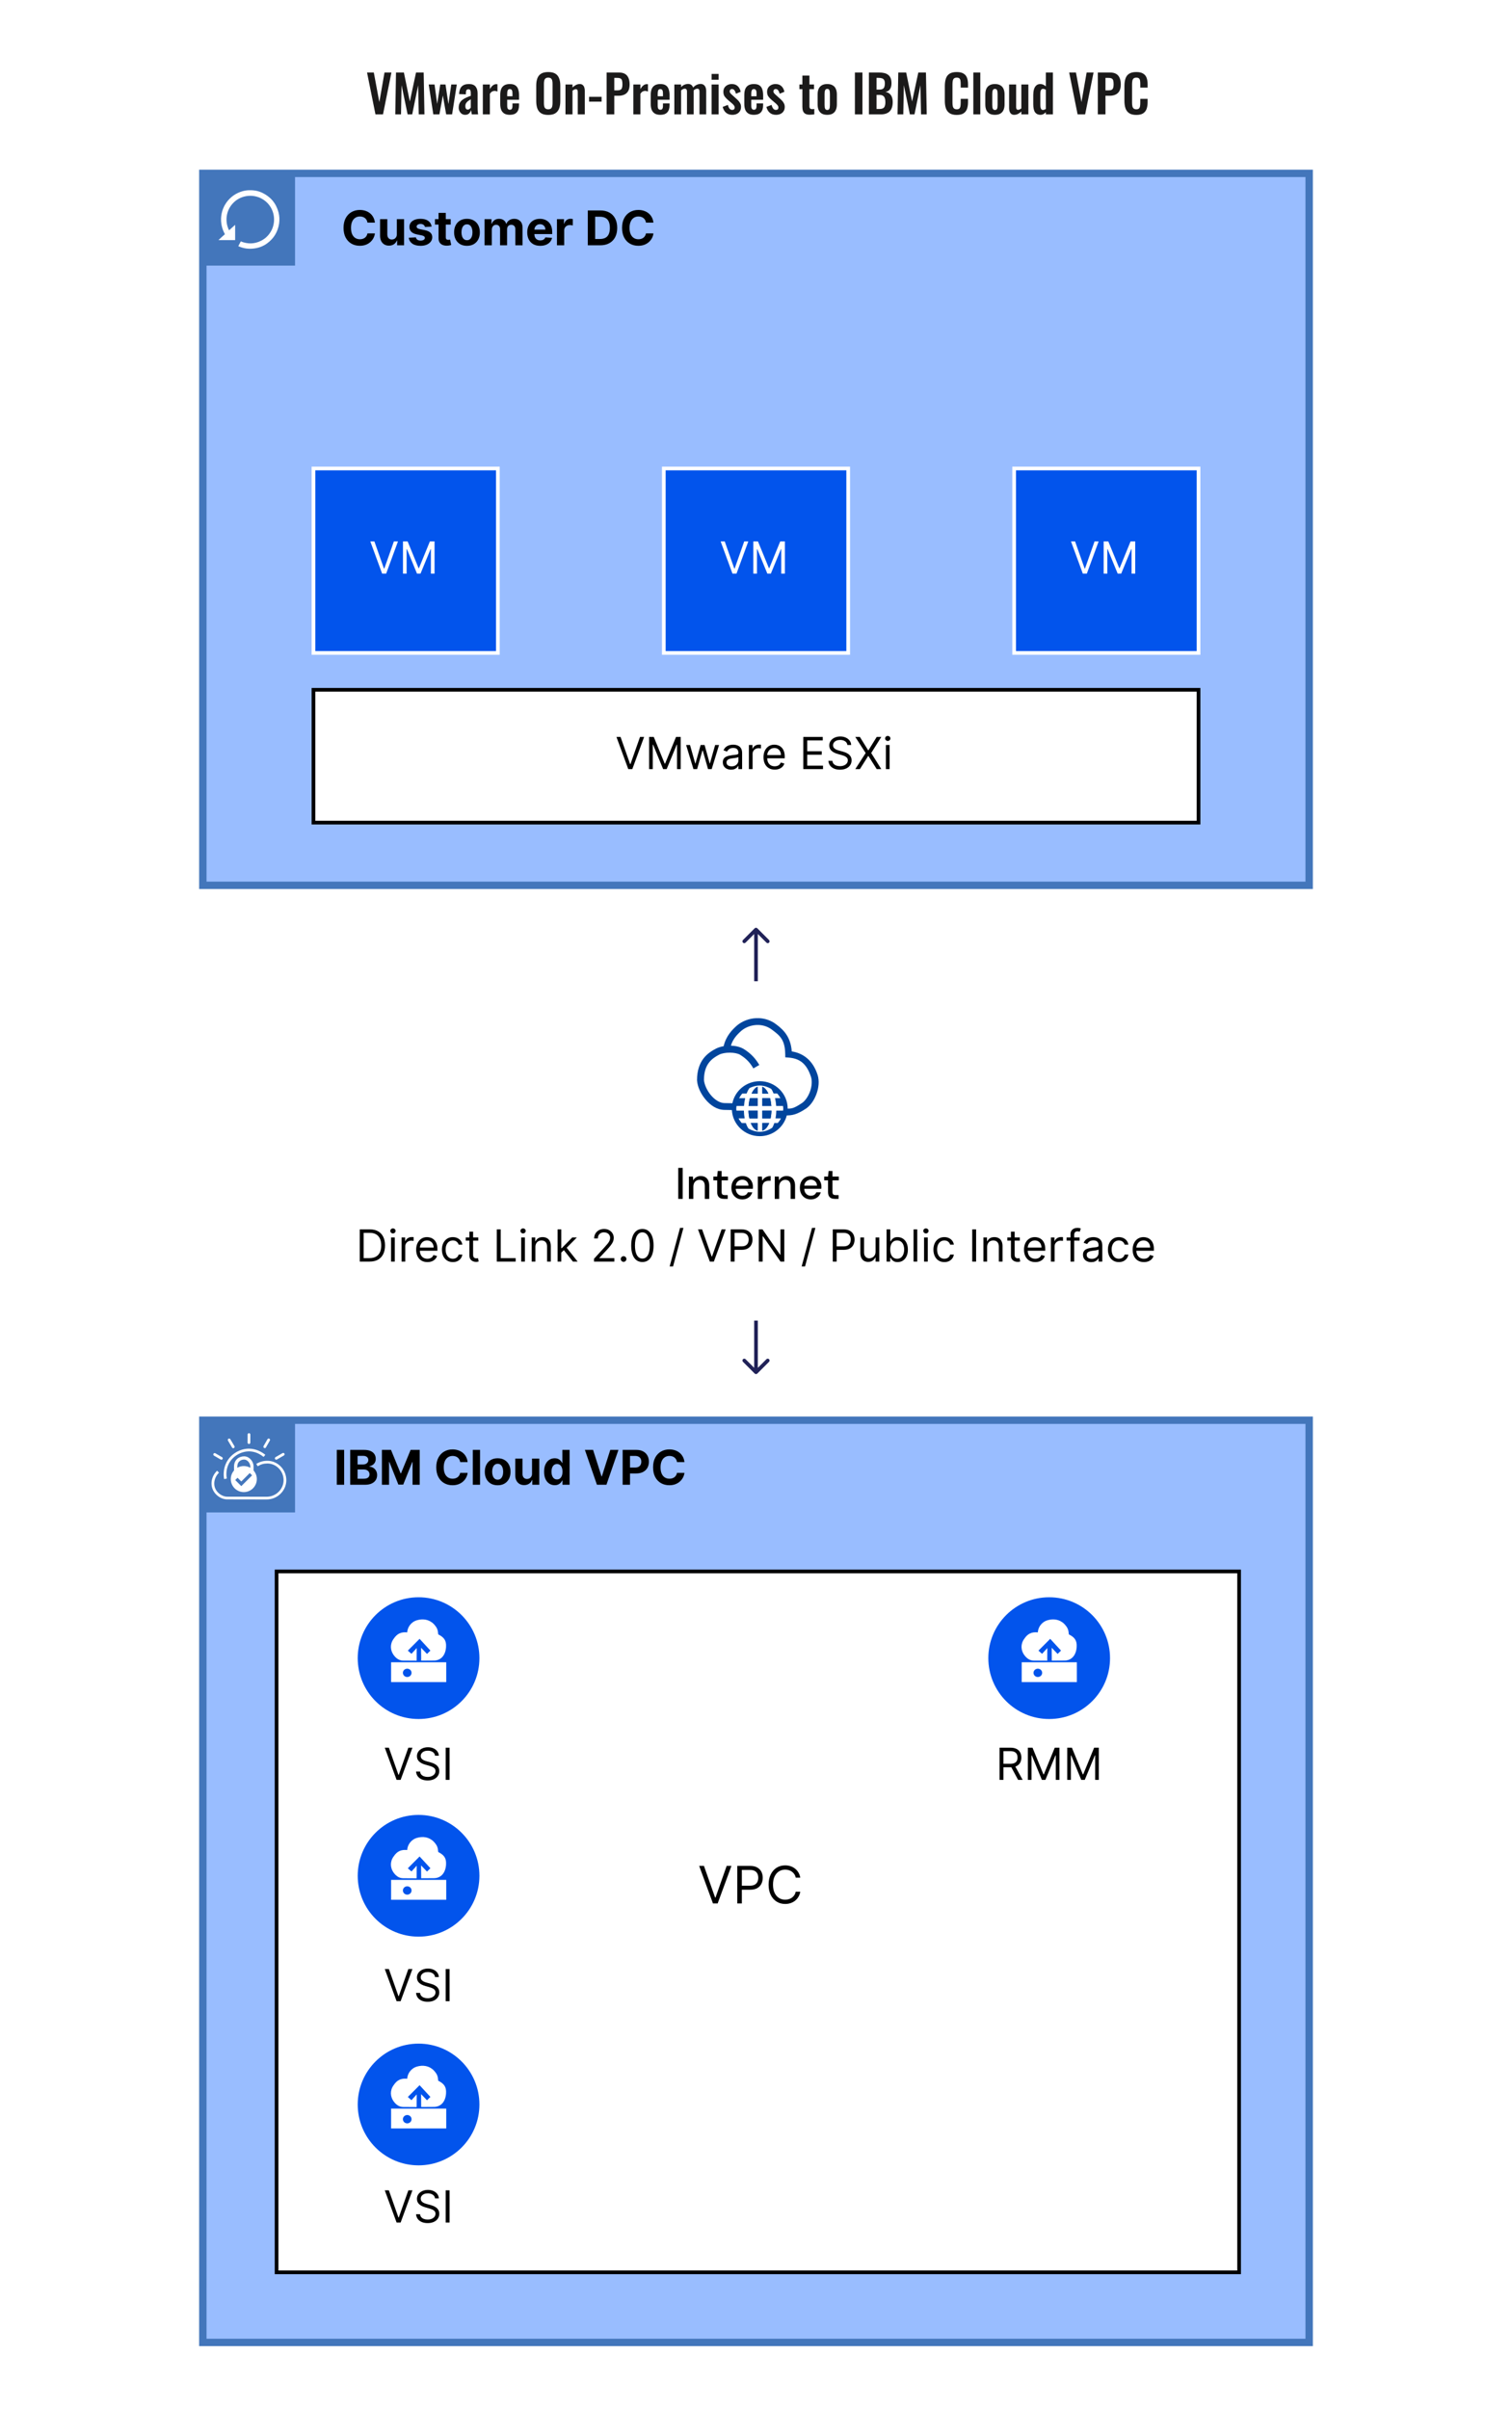 <svg xmlns="http://www.w3.org/2000/svg" width="410" height="653" viewBox="0 0 410 653" fill="none"><rect width="410" height="653" fill="white"></rect><path d="M101.812 31L99.53 19.66H101.364L102.862 27.682L104.262 19.66H106.138L103.856 31H101.812ZM107.184 31L107.38 19.66H109.522L111.132 27.514L112.812 19.66H114.884L115.094 31H113.554L113.386 23.118L111.776 31H110.53L108.892 23.09L108.738 31H107.184ZM117.497 31L116.251 22.908H117.833L118.547 28.158L119.387 22.908H120.801L121.599 28.214L122.369 22.908H123.867L122.593 31H120.983L120.087 25.89L119.149 31H117.497ZM126.149 31.126C125.785 31.126 125.468 31.033 125.197 30.846C124.936 30.65 124.735 30.407 124.595 30.118C124.455 29.819 124.385 29.511 124.385 29.194C124.385 28.69 124.478 28.265 124.665 27.92C124.852 27.575 125.099 27.285 125.407 27.052C125.724 26.819 126.074 26.618 126.457 26.45C126.849 26.273 127.25 26.114 127.661 25.974V25.274C127.661 25.041 127.642 24.845 127.605 24.686C127.577 24.527 127.516 24.406 127.423 24.322C127.33 24.238 127.194 24.196 127.017 24.196C126.849 24.196 126.714 24.233 126.611 24.308C126.518 24.383 126.448 24.49 126.401 24.63C126.364 24.761 126.345 24.915 126.345 25.092L126.317 25.582L124.497 25.512C124.534 24.579 124.768 23.893 125.197 23.454C125.626 23.006 126.284 22.782 127.171 22.782C127.983 22.782 128.576 23.006 128.949 23.454C129.322 23.902 129.509 24.509 129.509 25.274V29.012C129.509 29.311 129.514 29.581 129.523 29.824C129.542 30.067 129.56 30.286 129.579 30.482C129.607 30.678 129.63 30.851 129.649 31H127.927C127.899 30.813 127.866 30.603 127.829 30.37C127.792 30.127 127.764 29.95 127.745 29.838C127.652 30.165 127.474 30.463 127.213 30.734C126.952 30.995 126.597 31.126 126.149 31.126ZM126.849 29.712C126.97 29.712 127.082 29.684 127.185 29.628C127.288 29.563 127.381 29.488 127.465 29.404C127.549 29.32 127.614 29.245 127.661 29.18V26.926C127.446 27.047 127.246 27.169 127.059 27.29C126.882 27.411 126.728 27.547 126.597 27.696C126.466 27.836 126.364 27.99 126.289 28.158C126.214 28.326 126.177 28.522 126.177 28.746C126.177 29.045 126.233 29.283 126.345 29.46C126.466 29.628 126.634 29.712 126.849 29.712ZM130.931 31V22.908H132.835V24.154C133.115 23.678 133.395 23.337 133.675 23.132C133.955 22.917 134.263 22.81 134.599 22.81C134.655 22.81 134.702 22.815 134.739 22.824C134.786 22.824 134.837 22.829 134.893 22.838V24.812C134.781 24.765 134.655 24.728 134.515 24.7C134.384 24.663 134.249 24.644 134.109 24.644C133.857 24.644 133.628 24.705 133.423 24.826C133.218 24.947 133.022 25.148 132.835 25.428V31H130.931ZM138.247 31.126C137.641 31.126 137.146 31.014 136.763 30.79C136.381 30.557 136.096 30.221 135.909 29.782C135.732 29.334 135.643 28.797 135.643 28.172V25.736C135.643 25.092 135.732 24.551 135.909 24.112C136.096 23.673 136.381 23.342 136.763 23.118C137.155 22.894 137.65 22.782 138.247 22.782C138.891 22.782 139.391 22.903 139.745 23.146C140.109 23.389 140.366 23.743 140.515 24.21C140.674 24.667 140.753 25.227 140.753 25.89V27.038H137.533V28.634C137.533 28.895 137.557 29.11 137.603 29.278C137.659 29.446 137.743 29.567 137.855 29.642C137.967 29.717 138.103 29.754 138.261 29.754C138.429 29.754 138.565 29.717 138.667 29.642C138.77 29.558 138.845 29.441 138.891 29.292C138.938 29.133 138.961 28.937 138.961 28.704V28.032H140.739V28.578C140.739 29.399 140.534 30.029 140.123 30.468C139.713 30.907 139.087 31.126 138.247 31.126ZM137.533 26.1H138.961V25.33C138.961 25.05 138.938 24.826 138.891 24.658C138.845 24.481 138.77 24.355 138.667 24.28C138.565 24.196 138.42 24.154 138.233 24.154C138.065 24.154 137.93 24.196 137.827 24.28C137.725 24.364 137.65 24.504 137.603 24.7C137.557 24.896 137.533 25.176 137.533 25.54V26.1ZM148.656 31.154C147.853 31.154 147.214 31.005 146.738 30.706C146.262 30.407 145.921 29.978 145.716 29.418C145.51 28.858 145.408 28.195 145.408 27.43V23.188C145.408 22.423 145.51 21.769 145.716 21.228C145.921 20.677 146.262 20.257 146.738 19.968C147.214 19.679 147.853 19.534 148.656 19.534C149.477 19.534 150.121 19.679 150.588 19.968C151.064 20.257 151.404 20.677 151.61 21.228C151.824 21.769 151.932 22.423 151.932 23.188V27.444C151.932 28.2 151.824 28.858 151.61 29.418C151.404 29.969 151.064 30.398 150.588 30.706C150.121 31.005 149.477 31.154 148.656 31.154ZM148.656 29.628C149.001 29.628 149.253 29.553 149.412 29.404C149.58 29.255 149.692 29.049 149.748 28.788C149.804 28.527 149.832 28.242 149.832 27.934V22.712C149.832 22.395 149.804 22.11 149.748 21.858C149.692 21.606 149.58 21.41 149.412 21.27C149.253 21.121 149.001 21.046 148.656 21.046C148.329 21.046 148.082 21.121 147.914 21.27C147.746 21.41 147.634 21.606 147.578 21.858C147.522 22.11 147.494 22.395 147.494 22.712V27.934C147.494 28.242 147.517 28.527 147.564 28.788C147.62 29.049 147.732 29.255 147.9 29.404C148.068 29.553 148.32 29.628 148.656 29.628ZM153.338 31V22.908H155.242V23.72C155.532 23.44 155.835 23.216 156.152 23.048C156.479 22.871 156.829 22.782 157.202 22.782C157.538 22.782 157.804 22.866 158 23.034C158.196 23.193 158.341 23.407 158.434 23.678C158.528 23.949 158.574 24.243 158.574 24.56V31H156.67V24.938C156.67 24.695 156.633 24.509 156.558 24.378C156.484 24.247 156.339 24.182 156.124 24.182C155.994 24.182 155.849 24.219 155.69 24.294C155.541 24.369 155.392 24.462 155.242 24.574V31H153.338ZM159.745 27.556V26.254H163.133V27.556H159.745ZM164.498 31V19.66H167.83C168.511 19.66 169.062 19.786 169.482 20.038C169.911 20.29 170.224 20.659 170.42 21.144C170.625 21.62 170.728 22.199 170.728 22.88C170.728 23.617 170.602 24.215 170.35 24.672C170.098 25.12 169.743 25.447 169.286 25.652C168.838 25.857 168.306 25.96 167.69 25.96H166.57V31H164.498ZM166.57 24.504H167.354C167.727 24.504 168.016 24.453 168.222 24.35C168.436 24.238 168.581 24.065 168.656 23.832C168.74 23.589 168.782 23.267 168.782 22.866C168.782 22.455 168.749 22.124 168.684 21.872C168.628 21.611 168.497 21.419 168.292 21.298C168.096 21.177 167.783 21.116 167.354 21.116H166.57V24.504ZM171.742 31V22.908H173.646V24.154C173.926 23.678 174.206 23.337 174.486 23.132C174.766 22.917 175.074 22.81 175.41 22.81C175.466 22.81 175.512 22.815 175.55 22.824C175.596 22.824 175.648 22.829 175.704 22.838V24.812C175.592 24.765 175.466 24.728 175.326 24.7C175.195 24.663 175.06 24.644 174.92 24.644C174.668 24.644 174.439 24.705 174.234 24.826C174.028 24.947 173.832 25.148 173.646 25.428V31H171.742ZM179.058 31.126C178.451 31.126 177.957 31.014 177.574 30.79C177.191 30.557 176.907 30.221 176.72 29.782C176.543 29.334 176.454 28.797 176.454 28.172V25.736C176.454 25.092 176.543 24.551 176.72 24.112C176.907 23.673 177.191 23.342 177.574 23.118C177.966 22.894 178.461 22.782 179.058 22.782C179.702 22.782 180.201 22.903 180.556 23.146C180.92 23.389 181.177 23.743 181.326 24.21C181.485 24.667 181.564 25.227 181.564 25.89V27.038H178.344V28.634C178.344 28.895 178.367 29.11 178.414 29.278C178.47 29.446 178.554 29.567 178.666 29.642C178.778 29.717 178.913 29.754 179.072 29.754C179.24 29.754 179.375 29.717 179.478 29.642C179.581 29.558 179.655 29.441 179.702 29.292C179.749 29.133 179.772 28.937 179.772 28.704V28.032H181.55V28.578C181.55 29.399 181.345 30.029 180.934 30.468C180.523 30.907 179.898 31.126 179.058 31.126ZM178.344 26.1H179.772V25.33C179.772 25.05 179.749 24.826 179.702 24.658C179.655 24.481 179.581 24.355 179.478 24.28C179.375 24.196 179.231 24.154 179.044 24.154C178.876 24.154 178.741 24.196 178.638 24.28C178.535 24.364 178.461 24.504 178.414 24.7C178.367 24.896 178.344 25.176 178.344 25.54V26.1ZM182.856 31V22.908H184.69V23.608C184.97 23.309 185.273 23.095 185.6 22.964C185.927 22.824 186.258 22.754 186.594 22.754C186.911 22.754 187.187 22.833 187.42 22.992C187.663 23.151 187.84 23.403 187.952 23.748C188.26 23.393 188.587 23.141 188.932 22.992C189.277 22.833 189.632 22.754 189.996 22.754C190.285 22.754 190.542 22.829 190.766 22.978C190.99 23.118 191.167 23.333 191.298 23.622C191.429 23.902 191.494 24.257 191.494 24.686V31H189.674V24.854C189.674 24.546 189.623 24.336 189.52 24.224C189.417 24.103 189.273 24.042 189.086 24.042C188.937 24.042 188.769 24.084 188.582 24.168C188.405 24.252 188.241 24.369 188.092 24.518C188.092 24.546 188.092 24.574 188.092 24.602C188.092 24.621 188.092 24.649 188.092 24.686V31H186.286V24.854C186.286 24.546 186.23 24.336 186.118 24.224C186.015 24.103 185.871 24.042 185.684 24.042C185.535 24.042 185.371 24.084 185.194 24.168C185.017 24.252 184.849 24.369 184.69 24.518V31H182.856ZM192.961 31V22.908H194.865V31H192.961ZM192.961 21.62V20.038H194.865V21.62H192.961ZM198.575 31.126C197.894 31.126 197.334 30.944 196.895 30.58C196.457 30.216 196.144 29.684 195.957 28.984L197.371 28.438C197.483 28.877 197.633 29.213 197.819 29.446C198.006 29.679 198.249 29.796 198.547 29.796C198.771 29.796 198.939 29.74 199.051 29.628C199.163 29.516 199.219 29.362 199.219 29.166C199.219 28.942 199.149 28.741 199.009 28.564C198.879 28.377 198.65 28.149 198.323 27.878L197.343 27.052C196.989 26.744 196.699 26.431 196.475 26.114C196.261 25.787 196.153 25.381 196.153 24.896C196.153 24.457 196.251 24.084 196.447 23.776C196.653 23.459 196.928 23.216 197.273 23.048C197.628 22.871 198.02 22.782 198.449 22.782C199.121 22.782 199.658 22.978 200.059 23.37C200.461 23.753 200.722 24.257 200.843 24.882L199.555 25.414C199.509 25.19 199.439 24.985 199.345 24.798C199.261 24.602 199.149 24.443 199.009 24.322C198.869 24.201 198.701 24.14 198.505 24.14C198.309 24.14 198.151 24.201 198.029 24.322C197.917 24.443 197.861 24.597 197.861 24.784C197.861 24.943 197.927 25.106 198.057 25.274C198.197 25.442 198.393 25.633 198.645 25.848L199.639 26.744C199.854 26.931 200.059 27.131 200.255 27.346C200.451 27.561 200.615 27.803 200.745 28.074C200.876 28.335 200.941 28.639 200.941 28.984C200.941 29.451 200.834 29.843 200.619 30.16C200.414 30.477 200.129 30.72 199.765 30.888C199.411 31.047 199.014 31.126 198.575 31.126ZM204.433 31.126C203.826 31.126 203.332 31.014 202.949 30.79C202.566 30.557 202.282 30.221 202.095 29.782C201.918 29.334 201.829 28.797 201.829 28.172V25.736C201.829 25.092 201.918 24.551 202.095 24.112C202.282 23.673 202.566 23.342 202.949 23.118C203.341 22.894 203.836 22.782 204.433 22.782C205.077 22.782 205.576 22.903 205.931 23.146C206.295 23.389 206.552 23.743 206.701 24.21C206.86 24.667 206.939 25.227 206.939 25.89V27.038H203.719V28.634C203.719 28.895 203.742 29.11 203.789 29.278C203.845 29.446 203.929 29.567 204.041 29.642C204.153 29.717 204.288 29.754 204.447 29.754C204.615 29.754 204.75 29.717 204.853 29.642C204.956 29.558 205.03 29.441 205.077 29.292C205.124 29.133 205.147 28.937 205.147 28.704V28.032H206.925V28.578C206.925 29.399 206.72 30.029 206.309 30.468C205.898 30.907 205.273 31.126 204.433 31.126ZM203.719 26.1H205.147V25.33C205.147 25.05 205.124 24.826 205.077 24.658C205.03 24.481 204.956 24.355 204.853 24.28C204.75 24.196 204.606 24.154 204.419 24.154C204.251 24.154 204.116 24.196 204.013 24.28C203.91 24.364 203.836 24.504 203.789 24.7C203.742 24.896 203.719 25.176 203.719 25.54V26.1ZM210.429 31.126C209.748 31.126 209.188 30.944 208.749 30.58C208.31 30.216 207.998 29.684 207.811 28.984L209.225 28.438C209.337 28.877 209.486 29.213 209.673 29.446C209.86 29.679 210.102 29.796 210.401 29.796C210.625 29.796 210.793 29.74 210.905 29.628C211.017 29.516 211.073 29.362 211.073 29.166C211.073 28.942 211.003 28.741 210.863 28.564C210.732 28.377 210.504 28.149 210.177 27.878L209.197 27.052C208.842 26.744 208.553 26.431 208.329 26.114C208.114 25.787 208.007 25.381 208.007 24.896C208.007 24.457 208.105 24.084 208.301 23.776C208.506 23.459 208.782 23.216 209.127 23.048C209.482 22.871 209.874 22.782 210.303 22.782C210.975 22.782 211.512 22.978 211.913 23.37C212.314 23.753 212.576 24.257 212.697 24.882L211.409 25.414C211.362 25.19 211.292 24.985 211.199 24.798C211.115 24.602 211.003 24.443 210.863 24.322C210.723 24.201 210.555 24.14 210.359 24.14C210.163 24.14 210.004 24.201 209.883 24.322C209.771 24.443 209.715 24.597 209.715 24.784C209.715 24.943 209.78 25.106 209.911 25.274C210.051 25.442 210.247 25.633 210.499 25.848L211.493 26.744C211.708 26.931 211.913 27.131 212.109 27.346C212.305 27.561 212.468 27.803 212.599 28.074C212.73 28.335 212.795 28.639 212.795 28.984C212.795 29.451 212.688 29.843 212.473 30.16C212.268 30.477 211.983 30.72 211.619 30.888C211.264 31.047 210.868 31.126 210.429 31.126ZM219.593 31.098C219.079 31.098 218.673 31.014 218.375 30.846C218.085 30.678 217.88 30.435 217.759 30.118C217.637 29.801 217.577 29.423 217.577 28.984V24.168H216.765V22.908H217.577V20.486H219.495V22.908H220.727V24.168H219.495V28.816C219.495 29.096 219.555 29.297 219.677 29.418C219.798 29.53 219.98 29.586 220.223 29.586C220.325 29.586 220.423 29.581 220.517 29.572C220.619 29.563 220.717 29.553 220.811 29.544V31C220.652 31.019 220.465 31.037 220.251 31.056C220.045 31.084 219.826 31.098 219.593 31.098ZM224.312 31.126C223.724 31.126 223.238 31.019 222.856 30.804C222.473 30.58 222.184 30.258 221.988 29.838C221.801 29.418 221.708 28.909 221.708 28.312V25.596C221.708 24.999 221.801 24.49 221.988 24.07C222.184 23.65 222.473 23.333 222.856 23.118C223.238 22.894 223.724 22.782 224.312 22.782C224.9 22.782 225.385 22.894 225.768 23.118C226.16 23.333 226.449 23.65 226.636 24.07C226.832 24.49 226.93 24.999 226.93 25.596V28.312C226.93 28.909 226.832 29.418 226.636 29.838C226.449 30.258 226.16 30.58 225.768 30.804C225.385 31.019 224.9 31.126 224.312 31.126ZM224.326 29.81C224.54 29.81 224.699 29.749 224.802 29.628C224.904 29.507 224.97 29.343 224.998 29.138C225.026 28.923 225.04 28.69 225.04 28.438V25.47C225.04 25.218 225.026 24.989 224.998 24.784C224.97 24.579 224.904 24.415 224.802 24.294C224.699 24.163 224.54 24.098 224.326 24.098C224.111 24.098 223.952 24.163 223.85 24.294C223.747 24.415 223.677 24.579 223.64 24.784C223.612 24.989 223.598 25.218 223.598 25.47V28.438C223.598 28.69 223.612 28.923 223.64 29.138C223.677 29.343 223.747 29.507 223.85 29.628C223.952 29.749 224.111 29.81 224.326 29.81ZM231.819 31V19.66H233.863V31H231.819ZM235.619 31V19.66H238.405C238.909 19.66 239.361 19.707 239.763 19.8C240.173 19.893 240.523 20.052 240.813 20.276C241.111 20.491 241.34 20.785 241.499 21.158C241.657 21.531 241.737 22.003 241.737 22.572C241.737 23.029 241.671 23.421 241.541 23.748C241.419 24.075 241.237 24.336 240.995 24.532C240.752 24.719 240.449 24.845 240.085 24.91C240.533 24.985 240.901 25.143 241.191 25.386C241.489 25.619 241.709 25.927 241.849 26.31C241.998 26.693 242.073 27.155 242.073 27.696C242.073 28.237 242.003 28.718 241.863 29.138C241.732 29.549 241.531 29.894 241.261 30.174C240.999 30.445 240.668 30.65 240.267 30.79C239.875 30.93 239.413 31 238.881 31H235.619ZM237.691 29.544H238.475C239.1 29.544 239.525 29.395 239.749 29.096C239.973 28.788 240.085 28.317 240.085 27.682C240.085 27.225 240.029 26.856 239.917 26.576C239.814 26.287 239.637 26.072 239.385 25.932C239.142 25.792 238.815 25.722 238.405 25.722H237.691V29.544ZM237.691 24.294H238.391C238.801 24.294 239.119 24.233 239.343 24.112C239.567 23.991 239.721 23.804 239.805 23.552C239.898 23.3 239.945 22.983 239.945 22.6C239.945 22.199 239.875 21.891 239.735 21.676C239.604 21.452 239.403 21.303 239.133 21.228C238.862 21.144 238.517 21.102 238.097 21.102H237.691V24.294ZM243.384 31L243.58 19.66H245.722L247.332 27.514L249.012 19.66H251.084L251.294 31H249.754L249.586 23.118L247.976 31H246.73L245.092 23.09L244.938 31H243.384ZM259.425 31.154C258.594 31.154 257.941 30.991 257.465 30.664C256.998 30.337 256.671 29.894 256.485 29.334C256.298 28.765 256.205 28.111 256.205 27.374V23.328C256.205 22.553 256.298 21.881 256.485 21.312C256.671 20.743 256.998 20.304 257.465 19.996C257.941 19.688 258.594 19.534 259.425 19.534C260.209 19.534 260.82 19.669 261.259 19.94C261.707 20.201 262.024 20.579 262.211 21.074C262.397 21.569 262.491 22.143 262.491 22.796V23.748H260.503V22.768C260.503 22.451 260.484 22.161 260.447 21.9C260.419 21.639 260.33 21.433 260.181 21.284C260.041 21.125 259.793 21.046 259.439 21.046C259.084 21.046 258.823 21.13 258.655 21.298C258.496 21.457 258.393 21.676 258.347 21.956C258.3 22.227 258.277 22.535 258.277 22.88V27.808C258.277 28.219 258.309 28.559 258.375 28.83C258.44 29.091 258.557 29.292 258.725 29.432C258.902 29.563 259.14 29.628 259.439 29.628C259.784 29.628 260.027 29.549 260.167 29.39C260.316 29.222 260.409 29.003 260.447 28.732C260.484 28.461 260.503 28.158 260.503 27.822V26.8H262.491V27.71C262.491 28.382 262.402 28.979 262.225 29.502C262.047 30.015 261.735 30.421 261.287 30.72C260.848 31.009 260.227 31.154 259.425 31.154ZM263.933 31V19.66H265.823V31H263.933ZM269.784 31.126C269.196 31.126 268.711 31.019 268.328 30.804C267.946 30.58 267.656 30.258 267.46 29.838C267.274 29.418 267.18 28.909 267.18 28.312V25.596C267.18 24.999 267.274 24.49 267.46 24.07C267.656 23.65 267.946 23.333 268.328 23.118C268.711 22.894 269.196 22.782 269.784 22.782C270.372 22.782 270.858 22.894 271.24 23.118C271.632 23.333 271.922 23.65 272.108 24.07C272.304 24.49 272.402 24.999 272.402 25.596V28.312C272.402 28.909 272.304 29.418 272.108 29.838C271.922 30.258 271.632 30.58 271.24 30.804C270.858 31.019 270.372 31.126 269.784 31.126ZM269.798 29.81C270.013 29.81 270.172 29.749 270.274 29.628C270.377 29.507 270.442 29.343 270.47 29.138C270.498 28.923 270.512 28.69 270.512 28.438V25.47C270.512 25.218 270.498 24.989 270.47 24.784C270.442 24.579 270.377 24.415 270.274 24.294C270.172 24.163 270.013 24.098 269.798 24.098C269.584 24.098 269.425 24.163 269.322 24.294C269.22 24.415 269.15 24.579 269.112 24.784C269.084 24.989 269.07 25.218 269.07 25.47V28.438C269.07 28.69 269.084 28.923 269.112 29.138C269.15 29.343 269.22 29.507 269.322 29.628C269.425 29.749 269.584 29.81 269.798 29.81ZM275.008 31.126C274.69 31.126 274.429 31.047 274.224 30.888C274.018 30.72 273.869 30.501 273.776 30.23C273.682 29.95 273.636 29.656 273.636 29.348V22.908H275.54V28.998C275.54 29.241 275.577 29.432 275.652 29.572C275.736 29.703 275.885 29.768 276.1 29.768C276.24 29.768 276.38 29.731 276.52 29.656C276.669 29.581 276.814 29.493 276.954 29.39V22.908H278.858V31H276.954V30.23C276.683 30.491 276.384 30.706 276.058 30.874C275.731 31.042 275.381 31.126 275.008 31.126ZM282.143 31.126C281.499 31.126 281.009 30.897 280.673 30.44C280.346 29.983 280.183 29.25 280.183 28.242V25.764C280.183 25.204 280.243 24.7 280.365 24.252C280.495 23.804 280.701 23.449 280.981 23.188C281.261 22.917 281.639 22.782 282.115 22.782C282.404 22.782 282.67 22.843 282.913 22.964C283.165 23.076 283.393 23.225 283.599 23.412V19.66H285.503V31H283.599V30.426C283.384 30.641 283.155 30.813 282.913 30.944C282.67 31.065 282.413 31.126 282.143 31.126ZM282.843 29.81C282.945 29.81 283.062 29.787 283.193 29.74C283.323 29.693 283.459 29.628 283.599 29.544V24.35C283.487 24.275 283.365 24.215 283.235 24.168C283.104 24.112 282.969 24.084 282.829 24.084C282.558 24.084 282.367 24.21 282.255 24.462C282.152 24.705 282.101 25.003 282.101 25.358V28.382C282.101 28.653 282.119 28.895 282.157 29.11C282.194 29.325 282.264 29.497 282.367 29.628C282.479 29.749 282.637 29.81 282.843 29.81ZM292.206 31L289.924 19.66H291.758L293.256 27.682L294.656 19.66H296.532L294.25 31H292.206ZM297.689 31V19.66H301.021C301.702 19.66 302.253 19.786 302.673 20.038C303.102 20.29 303.415 20.659 303.611 21.144C303.816 21.62 303.919 22.199 303.919 22.88C303.919 23.617 303.793 24.215 303.541 24.672C303.289 25.12 302.934 25.447 302.477 25.652C302.029 25.857 301.497 25.96 300.881 25.96H299.761V31H297.689ZM299.761 24.504H300.545C300.918 24.504 301.208 24.453 301.413 24.35C301.628 24.238 301.772 24.065 301.847 23.832C301.931 23.589 301.973 23.267 301.973 22.866C301.973 22.455 301.94 22.124 301.875 21.872C301.819 21.611 301.688 21.419 301.483 21.298C301.287 21.177 300.974 21.116 300.545 21.116H299.761V24.504ZM308.124 31.154C307.293 31.154 306.64 30.991 306.164 30.664C305.697 30.337 305.37 29.894 305.184 29.334C304.997 28.765 304.904 28.111 304.904 27.374V23.328C304.904 22.553 304.997 21.881 305.184 21.312C305.37 20.743 305.697 20.304 306.164 19.996C306.64 19.688 307.293 19.534 308.124 19.534C308.908 19.534 309.519 19.669 309.958 19.94C310.406 20.201 310.723 20.579 310.91 21.074C311.096 21.569 311.19 22.143 311.19 22.796V23.748H309.202V22.768C309.202 22.451 309.183 22.161 309.146 21.9C309.118 21.639 309.029 21.433 308.88 21.284C308.74 21.125 308.492 21.046 308.138 21.046C307.783 21.046 307.522 21.13 307.354 21.298C307.195 21.457 307.092 21.676 307.046 21.956C306.999 22.227 306.976 22.535 306.976 22.88V27.808C306.976 28.219 307.008 28.559 307.074 28.83C307.139 29.091 307.256 29.292 307.424 29.432C307.601 29.563 307.839 29.628 308.138 29.628C308.483 29.628 308.726 29.549 308.866 29.39C309.015 29.222 309.108 29.003 309.146 28.732C309.183 28.461 309.202 28.158 309.202 27.822V26.8H311.19V27.71C311.19 28.382 311.101 28.979 310.924 29.502C310.746 30.015 310.434 30.421 309.986 30.72C309.547 31.009 308.926 31.154 308.124 31.154Z" fill="#1B1A1A"></path><path d="M355 47H55V240H355V47Z" fill="#99BDFF" stroke="#4376BB" stroke-width="2"></path><path d="M80 47H55V72H80V47Z" fill="#4376BB"></path><path d="M68.18 51.57C68.37 51.57 68.57 51.61 68.76 51.61C69.58 51.69 70.32 51.89 71.07 52.24C73.37 53.33 74.86 55.09 75.52 57.55C75.79 58.57 75.83 59.58 75.68 60.64C75.32 62.86 74.27 64.62 72.47 65.95C71.42 66.73 70.21 67.2 68.88 67.36C67.43 67.55 66.03 67.36 64.7 66.77C64.66 66.77 64.66 66.73 64.62 66.73C64.86 66.3 65.05 65.87 65.29 65.44C67.12 66.18 68.92 66.18 70.68 65.32C72.08 64.66 73.1 63.57 73.76 62.16C75.01 59.31 74.11 55.99 71.57 54.23C69.04 52.47 65.56 52.75 63.37 54.89C61.11 57.08 60.99 60.29 62.12 62.43C62.67 61.93 63.21 61.46 63.76 60.95C63.76 62.36 63.76 63.72 63.76 65.09C62.28 65.09 60.75 65.09 59.23 65.09C59.82 64.54 60.4 64 60.99 63.49C60.91 63.29 60.79 63.14 60.71 62.94C60.36 62.2 60.13 61.42 60.01 60.6C59.5 56.85 61.65 53.33 65.13 52.04C65.87 51.77 66.61 51.61 67.39 51.57C67.43 51.57 67.47 51.57 67.51 51.57C67.75 51.57 67.94 51.57 68.18 51.57Z" fill="white"></path><path d="M101.664 60.355H99.642C99.605 60.094 99.529 59.861 99.415 59.658C99.302 59.452 99.155 59.277 98.977 59.132C98.798 58.987 98.592 58.877 98.358 58.8C98.127 58.723 97.877 58.684 97.606 58.684C97.117 58.684 96.69 58.806 96.327 59.049C95.964 59.289 95.682 59.64 95.482 60.102C95.282 60.56 95.182 61.117 95.182 61.773C95.182 62.447 95.282 63.013 95.482 63.472C95.685 63.93 95.969 64.276 96.332 64.51C96.695 64.744 97.115 64.861 97.592 64.861C97.86 64.861 98.108 64.826 98.335 64.755C98.566 64.684 98.771 64.581 98.949 64.446C99.128 64.307 99.275 64.139 99.392 63.943C99.512 63.745 99.596 63.521 99.642 63.269L101.664 63.278C101.611 63.712 101.481 64.13 101.271 64.533C101.065 64.933 100.787 65.292 100.436 65.609C100.088 65.923 99.672 66.172 99.189 66.357C98.709 66.538 98.166 66.629 97.56 66.629C96.716 66.629 95.962 66.438 95.298 66.057C94.636 65.675 94.113 65.123 93.728 64.4C93.346 63.676 93.156 62.801 93.156 61.773C93.156 60.742 93.349 59.865 93.737 59.141C94.125 58.418 94.651 57.867 95.316 57.489C95.981 57.107 96.729 56.916 97.56 56.916C98.108 56.916 98.615 56.993 99.083 57.147C99.554 57.301 99.971 57.526 100.334 57.821C100.697 58.113 100.993 58.472 101.221 58.897C101.451 59.321 101.599 59.808 101.664 60.355ZM107.607 63.481V59.409H109.574V66.5H107.686V65.212H107.612C107.452 65.627 107.186 65.961 106.813 66.214C106.444 66.466 105.993 66.592 105.461 66.592C104.987 66.592 104.57 66.485 104.21 66.269C103.85 66.054 103.568 65.748 103.365 65.35C103.165 64.954 103.063 64.478 103.06 63.924V59.409H105.027V63.573C105.03 63.992 105.142 64.323 105.364 64.566C105.585 64.809 105.882 64.93 106.255 64.93C106.492 64.93 106.713 64.876 106.92 64.769C107.126 64.658 107.292 64.495 107.418 64.279C107.547 64.064 107.61 63.798 107.607 63.481ZM117.047 61.431L115.247 61.542C115.216 61.388 115.15 61.249 115.048 61.126C114.946 61 114.813 60.9 114.646 60.826C114.483 60.749 114.288 60.711 114.06 60.711C113.755 60.711 113.498 60.776 113.289 60.905C113.08 61.031 112.975 61.2 112.975 61.413C112.975 61.582 113.043 61.725 113.178 61.842C113.314 61.959 113.546 62.053 113.875 62.124L115.159 62.382C115.848 62.524 116.362 62.751 116.701 63.065C117.039 63.379 117.209 63.792 117.209 64.303C117.209 64.767 117.072 65.175 116.798 65.526C116.527 65.877 116.154 66.151 115.68 66.348C115.21 66.541 114.666 66.638 114.051 66.638C113.112 66.638 112.364 66.443 111.807 66.052C111.253 65.658 110.929 65.123 110.833 64.446L112.767 64.344C112.826 64.63 112.968 64.849 113.192 65C113.417 65.147 113.705 65.221 114.055 65.221C114.4 65.221 114.677 65.155 114.886 65.023C115.099 64.887 115.207 64.713 115.21 64.501C115.207 64.323 115.131 64.176 114.983 64.062C114.836 63.946 114.608 63.856 114.3 63.795L113.072 63.55C112.38 63.412 111.864 63.172 111.526 62.83C111.19 62.488 111.022 62.053 111.022 61.523C111.022 61.068 111.146 60.675 111.392 60.346C111.641 60.017 111.99 59.763 112.44 59.584C112.892 59.406 113.421 59.317 114.028 59.317C114.923 59.317 115.628 59.506 116.142 59.885C116.659 60.263 116.961 60.779 117.047 61.431ZM122.219 59.409V60.886H117.948V59.409H122.219ZM118.918 57.71H120.884V64.321C120.884 64.503 120.912 64.644 120.968 64.746C121.023 64.844 121.1 64.913 121.198 64.954C121.3 64.993 121.417 65.013 121.549 65.013C121.642 65.013 121.734 65.006 121.826 64.99C121.919 64.972 121.989 64.958 122.039 64.949L122.348 66.412C122.249 66.443 122.111 66.478 121.932 66.519C121.754 66.562 121.537 66.588 121.281 66.597C120.807 66.615 120.392 66.552 120.035 66.408C119.681 66.263 119.406 66.038 119.209 65.734C119.012 65.429 118.915 65.044 118.918 64.579V57.71ZM126.627 66.638C125.91 66.638 125.29 66.486 124.767 66.181C124.247 65.874 123.845 65.446 123.562 64.898C123.279 64.347 123.137 63.709 123.137 62.982C123.137 62.25 123.279 61.61 123.562 61.062C123.845 60.511 124.247 60.083 124.767 59.778C125.29 59.471 125.91 59.317 126.627 59.317C127.344 59.317 127.963 59.471 128.483 59.778C129.006 60.083 129.41 60.511 129.693 61.062C129.976 61.61 130.117 62.25 130.117 62.982C130.117 63.709 129.976 64.347 129.693 64.898C129.41 65.446 129.006 65.874 128.483 66.181C127.963 66.486 127.344 66.638 126.627 66.638ZM126.637 65.115C126.963 65.115 127.235 65.023 127.454 64.838C127.672 64.65 127.837 64.395 127.948 64.072C128.061 63.749 128.118 63.381 128.118 62.968C128.118 62.556 128.061 62.188 127.948 61.865C127.837 61.542 127.672 61.286 127.454 61.099C127.235 60.911 126.963 60.817 126.637 60.817C126.307 60.817 126.03 60.911 125.806 61.099C125.584 61.286 125.416 61.542 125.302 61.865C125.192 62.188 125.136 62.556 125.136 62.968C125.136 63.381 125.192 63.749 125.302 64.072C125.416 64.395 125.584 64.65 125.806 64.838C126.03 65.023 126.307 65.115 126.637 65.115ZM131.396 66.5V59.409H133.27V60.66H133.354C133.501 60.245 133.747 59.917 134.092 59.677C134.437 59.437 134.849 59.317 135.329 59.317C135.816 59.317 136.23 59.438 136.571 59.681C136.913 59.922 137.141 60.248 137.254 60.66H137.328C137.473 60.254 137.735 59.929 138.113 59.686C138.495 59.44 138.946 59.317 139.466 59.317C140.127 59.317 140.664 59.528 141.077 59.949C141.492 60.368 141.7 60.962 141.7 61.731V66.5H139.738V62.119C139.738 61.725 139.633 61.43 139.424 61.233C139.215 61.036 138.953 60.937 138.639 60.937C138.282 60.937 138.004 61.051 137.804 61.279C137.604 61.503 137.504 61.8 137.504 62.17V66.5H135.597V62.077C135.597 61.73 135.497 61.453 135.297 61.246C135.1 61.04 134.84 60.937 134.517 60.937C134.298 60.937 134.101 60.992 133.926 61.103C133.754 61.211 133.617 61.363 133.515 61.56C133.414 61.754 133.363 61.982 133.363 62.244V66.5H131.396ZM146.485 66.638C145.756 66.638 145.128 66.491 144.602 66.195C144.078 65.897 143.675 65.475 143.392 64.93C143.109 64.383 142.967 63.735 142.967 62.987C142.967 62.258 143.109 61.617 143.392 61.066C143.675 60.516 144.074 60.086 144.588 59.778C145.105 59.471 145.711 59.317 146.407 59.317C146.874 59.317 147.31 59.392 147.713 59.543C148.119 59.691 148.473 59.914 148.775 60.212C149.08 60.511 149.317 60.886 149.486 61.339C149.655 61.788 149.74 62.314 149.74 62.918V63.458H143.752V62.239H147.888C147.888 61.956 147.827 61.705 147.704 61.486C147.581 61.268 147.41 61.097 147.191 60.974C146.976 60.848 146.725 60.785 146.439 60.785C146.14 60.785 145.876 60.854 145.645 60.992C145.417 61.128 145.239 61.311 145.109 61.542C144.98 61.77 144.914 62.024 144.911 62.304V63.462C144.911 63.813 144.975 64.116 145.105 64.372C145.237 64.627 145.423 64.824 145.663 64.963C145.903 65.101 146.188 65.171 146.517 65.171C146.736 65.171 146.936 65.14 147.118 65.078C147.299 65.017 147.455 64.924 147.584 64.801C147.713 64.678 147.812 64.527 147.879 64.349L149.698 64.469C149.606 64.906 149.417 65.287 149.13 65.614C148.847 65.937 148.481 66.189 148.032 66.371C147.585 66.549 147.07 66.638 146.485 66.638ZM151.023 66.5V59.409H152.93V60.646H153.004C153.133 60.206 153.35 59.874 153.654 59.649C153.959 59.421 154.31 59.307 154.707 59.307C154.806 59.307 154.912 59.314 155.026 59.326C155.139 59.338 155.239 59.355 155.326 59.377V61.122C155.233 61.094 155.106 61.069 154.942 61.048C154.779 61.026 154.63 61.016 154.495 61.016C154.205 61.016 153.947 61.079 153.719 61.205C153.494 61.328 153.316 61.5 153.184 61.722C153.054 61.944 152.99 62.199 152.99 62.488V66.5H151.023ZM162.74 66.5H159.388V57.045H162.767C163.718 57.045 164.537 57.235 165.223 57.613C165.91 57.989 166.438 58.529 166.807 59.234C167.179 59.938 167.365 60.782 167.365 61.764C167.365 62.748 167.179 63.595 166.807 64.303C166.438 65.01 165.907 65.554 165.214 65.932C164.525 66.311 163.7 66.5 162.74 66.5ZM161.387 64.787H162.657C163.248 64.787 163.745 64.683 164.148 64.473C164.554 64.261 164.859 63.933 165.062 63.49C165.268 63.044 165.371 62.468 165.371 61.764C165.371 61.065 165.268 60.494 165.062 60.051C164.859 59.608 164.556 59.281 164.152 59.072C163.749 58.863 163.252 58.758 162.661 58.758H161.387V64.787ZM177.188 60.355H175.166C175.129 60.094 175.054 59.861 174.94 59.658C174.826 59.452 174.68 59.277 174.501 59.132C174.323 58.987 174.117 58.877 173.883 58.8C173.652 58.723 173.401 58.684 173.13 58.684C172.641 58.684 172.215 58.806 171.851 59.049C171.488 59.289 171.207 59.64 171.007 60.102C170.807 60.56 170.707 61.117 170.707 61.773C170.707 62.447 170.807 63.013 171.007 63.472C171.21 63.93 171.493 64.276 171.856 64.51C172.219 64.744 172.639 64.861 173.116 64.861C173.384 64.861 173.632 64.826 173.86 64.755C174.09 64.684 174.295 64.581 174.474 64.446C174.652 64.307 174.8 64.139 174.917 63.943C175.037 63.745 175.12 63.521 175.166 63.269L177.188 63.278C177.136 63.712 177.005 64.13 176.796 64.533C176.59 64.933 176.311 65.292 175.96 65.609C175.612 65.923 175.197 66.172 174.714 66.357C174.234 66.538 173.69 66.629 173.084 66.629C172.241 66.629 171.487 66.438 170.822 66.057C170.16 65.675 169.637 65.123 169.252 64.4C168.871 63.676 168.68 62.801 168.68 61.773C168.68 60.742 168.874 59.865 169.262 59.141C169.649 58.418 170.176 57.867 170.84 57.489C171.505 57.107 172.253 56.916 173.084 56.916C173.632 56.916 174.14 56.993 174.608 57.147C175.078 57.301 175.495 57.526 175.859 57.821C176.222 58.113 176.517 58.472 176.745 58.897C176.976 59.321 177.123 59.808 177.188 60.355Z" fill="black"></path><path d="M325 187H85V223H325V187Z" fill="white" stroke="black"></path><path d="M168.268 199.773L170.859 207.119H170.961L173.552 199.773H174.66L171.456 208.5H170.365L167.16 199.773H168.268ZM176.02 199.773H177.281L180.247 207.017H180.349L183.315 199.773H184.577V208.5H183.588V201.869H183.503L180.775 208.5H179.821L177.094 201.869H177.008V208.5H176.02V199.773ZM188.042 208.5L186.048 201.955H187.105L188.519 206.966H188.588L189.985 201.955H191.059L192.44 206.949H192.508L193.923 201.955H194.98L192.985 208.5H191.997L190.565 203.472H190.463L189.031 208.5H188.042ZM198.235 208.653C197.82 208.653 197.444 208.575 197.106 208.419C196.768 208.26 196.499 208.031 196.301 207.733C196.102 207.432 196.002 207.068 196.002 206.642C196.002 206.267 196.076 205.963 196.224 205.73C196.372 205.494 196.569 205.31 196.816 205.176C197.063 205.043 197.336 204.943 197.634 204.878C197.936 204.81 198.238 204.756 198.542 204.716C198.94 204.665 199.262 204.626 199.509 204.601C199.759 204.572 199.941 204.526 200.055 204.46C200.171 204.395 200.23 204.281 200.23 204.119V204.085C200.23 203.665 200.115 203.338 199.884 203.105C199.657 202.872 199.312 202.756 198.849 202.756C198.369 202.756 197.992 202.861 197.72 203.071C197.447 203.281 197.255 203.506 197.144 203.744L196.19 203.403C196.36 203.006 196.588 202.696 196.872 202.474C197.159 202.25 197.471 202.094 197.809 202.006C198.15 201.915 198.485 201.869 198.815 201.869C199.025 201.869 199.267 201.895 199.539 201.946C199.815 201.994 200.08 202.095 200.336 202.249C200.595 202.402 200.809 202.634 200.98 202.943C201.15 203.253 201.235 203.668 201.235 204.188V208.5H200.23V207.614H200.178C200.11 207.756 199.997 207.908 199.838 208.07C199.678 208.232 199.467 208.369 199.203 208.483C198.938 208.597 198.616 208.653 198.235 208.653ZM198.389 207.75C198.786 207.75 199.122 207.672 199.394 207.516C199.67 207.359 199.877 207.158 200.017 206.911C200.159 206.663 200.23 206.403 200.23 206.131V205.21C200.187 205.261 200.093 205.308 199.948 205.351C199.806 205.391 199.642 205.426 199.454 205.457C199.269 205.486 199.089 205.511 198.913 205.534C198.74 205.554 198.599 205.571 198.491 205.585C198.23 205.619 197.985 205.675 197.758 205.751C197.534 205.825 197.352 205.937 197.213 206.088C197.076 206.236 197.008 206.437 197.008 206.693C197.008 207.043 197.137 207.307 197.396 207.486C197.657 207.662 197.988 207.75 198.389 207.75ZM203.071 208.5V201.955H204.042V202.943H204.111C204.23 202.619 204.446 202.357 204.758 202.155C205.071 201.953 205.423 201.852 205.815 201.852C205.889 201.852 205.981 201.854 206.092 201.857C206.203 201.859 206.287 201.864 206.344 201.869V202.892C206.309 202.884 206.231 202.871 206.109 202.854C205.99 202.834 205.863 202.824 205.73 202.824C205.412 202.824 205.128 202.891 204.878 203.024C204.631 203.155 204.434 203.337 204.29 203.57C204.148 203.8 204.077 204.062 204.077 204.358V208.5H203.071ZM210.081 208.636C209.45 208.636 208.906 208.497 208.449 208.219C207.994 207.938 207.643 207.545 207.396 207.043C207.152 206.537 207.03 205.949 207.03 205.278C207.03 204.608 207.152 204.017 207.396 203.506C207.643 202.991 207.987 202.591 208.427 202.304C208.871 202.014 209.388 201.869 209.979 201.869C210.319 201.869 210.656 201.926 210.988 202.04C211.321 202.153 211.623 202.338 211.896 202.594C212.169 202.847 212.386 203.182 212.548 203.599C212.71 204.017 212.791 204.531 212.791 205.142V205.568H207.746V204.699H211.768C211.768 204.33 211.694 204 211.547 203.71C211.402 203.42 211.194 203.192 210.925 203.024C210.657 202.857 210.342 202.773 209.979 202.773C209.578 202.773 209.231 202.872 208.939 203.071C208.649 203.267 208.426 203.523 208.27 203.838C208.113 204.153 208.035 204.491 208.035 204.852V205.432C208.035 205.926 208.121 206.345 208.291 206.689C208.464 207.03 208.704 207.29 209.011 207.469C209.318 207.645 209.675 207.733 210.081 207.733C210.345 207.733 210.584 207.696 210.797 207.622C211.013 207.545 211.199 207.432 211.355 207.281C211.511 207.128 211.632 206.937 211.717 206.71L212.689 206.983C212.586 207.312 212.415 207.602 212.173 207.852C211.932 208.099 211.633 208.293 211.278 208.432C210.923 208.568 210.524 208.636 210.081 208.636ZM217.832 208.5V199.773H223.099V200.71H218.889V203.659H222.827V204.597H218.889V207.562H223.167V208.5H217.832ZM229.777 201.955C229.726 201.523 229.518 201.188 229.155 200.949C228.791 200.71 228.345 200.591 227.817 200.591C227.43 200.591 227.092 200.653 226.802 200.778C226.515 200.903 226.291 201.075 226.129 201.294C225.97 201.513 225.89 201.761 225.89 202.04C225.89 202.273 225.946 202.473 226.057 202.641C226.17 202.805 226.315 202.943 226.491 203.054C226.667 203.162 226.852 203.251 227.045 203.322C227.238 203.391 227.416 203.446 227.578 203.489L228.464 203.727C228.692 203.787 228.944 203.869 229.223 203.974C229.504 204.08 229.773 204.223 230.028 204.405C230.287 204.584 230.5 204.814 230.667 205.095C230.835 205.376 230.919 205.722 230.919 206.131C230.919 206.602 230.795 207.028 230.548 207.409C230.304 207.79 229.946 208.092 229.474 208.317C229.006 208.541 228.436 208.653 227.765 208.653C227.14 208.653 226.599 208.553 226.142 208.351C225.687 208.149 225.329 207.868 225.068 207.507C224.809 207.146 224.663 206.727 224.629 206.25H225.72C225.748 206.58 225.859 206.852 226.052 207.068C226.248 207.281 226.496 207.44 226.794 207.545C227.095 207.648 227.419 207.699 227.765 207.699C228.169 207.699 228.531 207.634 228.852 207.503C229.173 207.369 229.427 207.185 229.615 206.949C229.802 206.71 229.896 206.432 229.896 206.114C229.896 205.824 229.815 205.588 229.653 205.406C229.491 205.224 229.278 205.077 229.014 204.963C228.75 204.849 228.464 204.75 228.157 204.665L227.084 204.358C226.402 204.162 225.862 203.882 225.464 203.518C225.067 203.155 224.868 202.679 224.868 202.091C224.868 201.602 225 201.176 225.264 200.812C225.531 200.446 225.889 200.162 226.338 199.96C226.79 199.756 227.294 199.653 227.851 199.653C228.413 199.653 228.913 199.754 229.351 199.956C229.788 200.155 230.135 200.428 230.39 200.774C230.649 201.121 230.785 201.514 230.8 201.955H229.777ZM233.168 199.773L235.418 203.403H235.486L237.736 199.773H238.98L236.236 204.136L238.98 208.5H237.736L235.486 204.938H235.418L233.168 208.5H231.923L234.736 204.136L231.923 199.773H233.168ZM240.219 208.5V201.955H241.225V208.5H240.219ZM240.731 200.864C240.535 200.864 240.366 200.797 240.224 200.663C240.084 200.53 240.015 200.369 240.015 200.182C240.015 199.994 240.084 199.834 240.224 199.7C240.366 199.567 240.535 199.5 240.731 199.5C240.927 199.5 241.094 199.567 241.233 199.7C241.376 199.834 241.447 199.994 241.447 200.182C241.447 200.369 241.376 200.53 241.233 200.663C241.094 200.797 240.927 200.864 240.731 200.864Z" fill="black"></path><path d="M135 127H85V177H135V127Z" fill="#0254EC" stroke="white"></path><path d="M101.522 146.773L104.113 154.119H104.215L106.806 146.773H107.914L104.71 155.5H103.619L100.414 146.773H101.522ZM109.274 146.773H110.535L113.501 154.017H113.603L116.569 146.773H117.83V155.5H116.842V148.869H116.757L114.029 155.5H113.075L110.347 148.869H110.262V155.5H109.274V146.773Z" fill="white"></path><path d="M230 127H180V177H230V127Z" fill="#0254EC" stroke="white"></path><path d="M196.522 146.773L199.113 154.119H199.215L201.806 146.773H202.914L199.71 155.5H198.619L195.414 146.773H196.522ZM204.274 146.773H205.535L208.501 154.017H208.603L211.569 146.773H212.83V155.5H211.842V148.869H211.757L209.029 155.5H208.075L205.347 148.869H205.262V155.5H204.274V146.773Z" fill="white"></path><path d="M325 127H275V177H325V127Z" fill="#0254EC" stroke="white"></path><path d="M291.522 146.773L294.113 154.119H294.215L296.806 146.773H297.914L294.71 155.5H293.619L290.414 146.773H291.522ZM299.274 146.773H300.535L303.501 154.017H303.603L306.569 146.773H307.83V155.5H306.842V148.869H306.757L304.029 155.5H303.075L300.347 148.869H300.262V155.5H299.274V146.773Z" fill="white"></path><path d="M355 385H55V635H355V385Z" fill="#99BDFF" stroke="#4376BB" stroke-width="2"></path><path d="M80 385H55V410H80V385Z" fill="#4376BB"></path><path d="M67.51 388.52C67.41 388.52 67.32 388.56 67.25 388.63C67.18 388.7 67.15 388.79 67.15 388.89L67.14 391.03C67.13 391.17 67.19 391.31 67.31 391.38C67.43 391.46 67.58 391.46 67.7 391.39C67.82 391.31 67.89 391.18 67.88 391.04L67.89 388.89C67.89 388.79 67.85 388.7 67.78 388.63C67.71 388.56 67.61 388.52 67.51 388.52ZM72.86 389.96C72.72 389.96 72.6 390.04 72.53 390.16L71.47 392.01C71.37 392.19 71.43 392.41 71.61 392.52C71.79 392.62 72.01 392.56 72.11 392.38L73.17 390.52C73.24 390.41 73.24 390.26 73.18 390.15C73.11 390.04 72.99 389.96 72.86 389.96ZM62.12 389.97C61.99 389.98 61.87 390.05 61.81 390.17C61.75 390.28 61.75 390.42 61.82 390.54L62.91 392.38C62.97 392.51 63.1 392.59 63.24 392.59C63.38 392.6 63.51 392.52 63.57 392.39C63.64 392.27 63.63 392.12 63.55 392L62.46 390.16C62.39 390.04 62.26 389.97 62.12 389.97ZM67.5 392.71C67.23 392.71 66.95 392.73 66.67 392.77C65.91 392.86 65.1 393.11 64.27 393.54V393.55H64.26C60.99 395.38 60.35 398.62 60.77 400.95L61.5 400.82C61.12 398.73 61.64 395.87 64.61 394.2C67.65 392.61 70.14 393.86 71.48 394.95L71.95 394.38C70.98 393.59 69.41 392.72 67.5 392.71ZM76.77 393.87C76.71 393.88 76.66 393.89 76.61 393.92L74.76 394.99C74.63 395.05 74.54 395.18 74.54 395.32C74.53 395.46 74.61 395.59 74.73 395.66C74.86 395.73 75.01 395.72 75.13 395.63L76.98 394.56C77.12 394.48 77.2 394.31 77.16 394.15C77.12 393.99 76.98 393.87 76.81 393.87C76.8 393.87 76.78 393.87 76.77 393.87ZM58.23 393.91C58.22 393.91 58.2 393.91 58.19 393.91C58.03 393.92 57.89 394.04 57.85 394.2C57.81 394.36 57.89 394.53 58.04 394.61L59.88 395.68C60.06 395.75 60.26 395.69 60.35 395.53C60.45 395.36 60.4 395.16 60.25 395.04L58.41 393.97C58.35 393.94 58.29 393.92 58.23 393.91ZM66.2 394.79C65.55 394.79 64.87 395 64.34 395.46C63.81 395.92 63.46 396.65 63.46 397.56V398.63C62.9 399.27 62.58 400.1 62.58 400.95C62.58 401.89 62.95 402.79 63.61 403.45C64.28 404.12 65.18 404.49 66.11 404.49C67.05 404.49 67.95 404.12 68.61 403.45C69.27 402.79 69.65 401.89 69.64 400.95C69.64 400.1 69.33 399.27 68.76 398.63V397.56C68.76 396.88 68.49 396.21 68.04 395.69C67.59 395.17 66.95 394.79 66.2 394.79ZM66.2 395.67C66.64 395.67 67.05 395.9 67.37 396.27C67.68 396.64 67.88 397.13 67.88 397.56V397.9C67.34 397.59 66.73 397.43 66.11 397.43C65.49 397.43 64.88 397.59 64.35 397.9V397.56C64.35 396.86 64.59 396.42 64.93 396.13C65.27 395.82 65.73 395.67 66.2 395.67ZM72.5 396C71.39 396 70.42 396.28 69.49 396.85L69.88 397.48C70.71 396.97 71.52 396.73 72.5 396.73C74.88 396.73 76.9 398.74 76.9 401.27C76.9 403.64 74.89 405.75 72.3 405.75L61.58 405.73C60.83 405.73 59.94 405.36 59.25 404.73C58.57 404.11 58.1 403.23 58.1 402.23V402.22V402.21C58.07 401.25 58.52 400.02 59.38 399.23L58.88 398.69C57.84 399.64 57.32 401.03 57.36 402.24C57.37 403.47 57.95 404.53 58.75 405.27C59.56 406.02 60.59 406.46 61.58 406.46L72.3 406.48C75.29 406.48 77.64 404.06 77.64 401.27C77.64 398.34 75.29 396 72.5 396ZM67.73 399.32L68.36 399.95L65.43 402.87L63.79 401.22L64.41 400.6L65.43 401.61L67.73 399.32Z" fill="white"></path><path d="M93.321 393.045V402.5H91.322V393.045H93.321ZM94.965 402.5V393.045H98.751C99.446 393.045 100.026 393.149 100.491 393.355C100.956 393.561 101.305 393.847 101.539 394.213C101.773 394.577 101.89 394.995 101.89 395.469C101.89 395.838 101.816 396.163 101.668 396.443C101.521 396.72 101.318 396.948 101.059 397.126C100.804 397.302 100.511 397.426 100.182 397.5V397.593C100.542 397.608 100.879 397.71 101.193 397.897C101.51 398.085 101.767 398.348 101.964 398.687C102.161 399.022 102.259 399.422 102.259 399.887C102.259 400.389 102.135 400.837 101.885 401.23C101.639 401.621 101.274 401.931 100.791 402.158C100.308 402.386 99.713 402.5 99.005 402.5H94.965ZM96.964 400.866H98.594C99.151 400.866 99.557 400.76 99.813 400.547C100.068 400.332 100.196 400.046 100.196 399.689C100.196 399.427 100.133 399.196 100.006 398.996C99.88 398.796 99.7 398.639 99.466 398.525C99.236 398.411 98.96 398.354 98.64 398.354H96.964V400.866ZM96.964 397.002H98.446C98.72 397.002 98.963 396.954 99.175 396.859C99.391 396.76 99.56 396.622 99.683 396.443C99.809 396.265 99.873 396.051 99.873 395.801C99.873 395.46 99.751 395.184 99.508 394.975C99.268 394.766 98.926 394.661 98.483 394.661H96.964V397.002ZM103.56 393.045H106.025L108.629 399.398H108.74L111.343 393.045H113.809V402.5H111.87V396.346H111.791L109.344 402.454H108.024L105.577 396.323H105.499V402.5H103.56V393.045ZM126.806 396.355H124.784C124.747 396.094 124.672 395.862 124.558 395.658C124.444 395.452 124.298 395.277 124.119 395.132C123.941 394.987 123.735 394.877 123.501 394.8C123.27 394.723 123.019 394.684 122.748 394.684C122.259 394.684 121.833 394.806 121.47 395.049C121.106 395.289 120.825 395.64 120.625 396.102C120.425 396.56 120.325 397.117 120.325 397.773C120.325 398.447 120.425 399.013 120.625 399.472C120.828 399.93 121.111 400.276 121.474 400.51C121.837 400.744 122.258 400.861 122.735 400.861C123.002 400.861 123.25 400.826 123.478 400.755C123.709 400.684 123.913 400.581 124.092 400.446C124.27 400.307 124.418 400.139 124.535 399.942C124.655 399.746 124.738 399.521 124.784 399.268L126.806 399.278C126.754 399.712 126.623 400.13 126.414 400.533C126.208 400.933 125.929 401.292 125.578 401.609C125.231 401.923 124.815 402.172 124.332 402.357C123.852 402.538 123.309 402.629 122.702 402.629C121.859 402.629 121.105 402.438 120.44 402.057C119.778 401.675 119.255 401.123 118.871 400.4C118.489 399.676 118.298 398.801 118.298 397.773C118.298 396.742 118.492 395.865 118.88 395.141C119.268 394.418 119.794 393.867 120.459 393.489C121.123 393.107 121.871 392.916 122.702 392.916C123.25 392.916 123.758 392.993 124.226 393.147C124.697 393.301 125.114 393.526 125.477 393.821C125.84 394.113 126.135 394.472 126.363 394.897C126.594 395.321 126.742 395.808 126.806 396.355ZM130.169 393.045V402.5H128.203V393.045H130.169ZM134.949 402.638C134.232 402.638 133.611 402.486 133.088 402.181C132.568 401.874 132.166 401.446 131.883 400.898C131.6 400.347 131.459 399.709 131.459 398.982C131.459 398.25 131.6 397.61 131.883 397.062C132.166 396.511 132.568 396.083 133.088 395.778C133.611 395.471 134.232 395.317 134.949 395.317C135.666 395.317 136.284 395.471 136.804 395.778C137.328 396.083 137.731 396.511 138.014 397.062C138.297 397.61 138.439 398.25 138.439 398.982C138.439 399.709 138.297 400.347 138.014 400.898C137.731 401.446 137.328 401.874 136.804 402.181C136.284 402.486 135.666 402.638 134.949 402.638ZM134.958 401.115C135.284 401.115 135.556 401.023 135.775 400.838C135.993 400.65 136.158 400.395 136.269 400.072C136.383 399.749 136.44 399.381 136.44 398.968C136.44 398.556 136.383 398.188 136.269 397.865C136.158 397.542 135.993 397.286 135.775 397.099C135.556 396.911 135.284 396.817 134.958 396.817C134.629 396.817 134.352 396.911 134.127 397.099C133.905 397.286 133.738 397.542 133.624 397.865C133.513 398.188 133.457 398.556 133.457 398.968C133.457 399.381 133.513 399.749 133.624 400.072C133.738 400.395 133.905 400.65 134.127 400.838C134.352 401.023 134.629 401.115 134.958 401.115ZM144.265 399.481V395.409H146.231V402.5H144.343V401.212H144.269C144.109 401.627 143.843 401.961 143.471 402.214C143.101 402.466 142.65 402.592 142.118 402.592C141.644 402.592 141.227 402.485 140.867 402.269C140.507 402.054 140.225 401.748 140.022 401.35C139.822 400.953 139.72 400.478 139.717 399.924V395.409H141.684V399.573C141.687 399.992 141.799 400.323 142.021 400.566C142.243 400.809 142.54 400.93 142.912 400.93C143.149 400.93 143.371 400.877 143.577 400.769C143.783 400.658 143.949 400.495 144.075 400.279C144.205 400.064 144.268 399.798 144.265 399.481ZM150.417 402.615C149.879 402.615 149.391 402.477 148.954 402.2C148.52 401.92 148.175 401.509 147.92 400.967C147.667 400.423 147.541 399.755 147.541 398.964C147.541 398.151 147.672 397.476 147.934 396.937C148.195 396.395 148.543 395.991 148.977 395.723C149.414 395.452 149.893 395.317 150.413 395.317C150.81 395.317 151.141 395.384 151.405 395.52C151.673 395.652 151.888 395.818 152.051 396.018C152.218 396.215 152.344 396.409 152.43 396.6H152.49V393.045H154.452V402.5H152.513V401.364H152.43C152.338 401.561 152.207 401.757 152.038 401.951C151.871 402.141 151.654 402.3 151.387 402.426C151.122 402.552 150.799 402.615 150.417 402.615ZM151.04 401.05C151.357 401.05 151.625 400.964 151.844 400.792C152.065 400.616 152.235 400.372 152.352 400.058C152.472 399.744 152.532 399.376 152.532 398.955C152.532 398.533 152.473 398.167 152.356 397.856C152.239 397.545 152.07 397.305 151.848 397.136C151.627 396.966 151.357 396.882 151.04 396.882C150.717 396.882 150.445 396.969 150.223 397.145C150.002 397.32 149.834 397.563 149.72 397.874C149.606 398.185 149.549 398.545 149.549 398.955C149.549 399.367 149.606 399.732 149.72 400.049C149.837 400.363 150.005 400.609 150.223 400.787C150.445 400.963 150.717 401.05 151.04 401.05ZM160.823 393.045L163.108 400.229H163.196L165.485 393.045H167.701L164.442 402.5H161.866L158.602 393.045H160.823ZM168.839 402.5V393.045H172.569C173.287 393.045 173.897 393.182 174.402 393.456C174.907 393.727 175.292 394.104 175.556 394.587C175.824 395.067 175.958 395.621 175.958 396.249C175.958 396.877 175.823 397.431 175.552 397.911C175.281 398.391 174.888 398.765 174.374 399.033C173.864 399.301 173.245 399.435 172.519 399.435H170.141V397.833H172.195C172.58 397.833 172.897 397.767 173.146 397.634C173.399 397.499 173.587 397.313 173.71 397.076C173.836 396.836 173.899 396.56 173.899 396.249C173.899 395.935 173.836 395.661 173.71 395.428C173.587 395.191 173.399 395.007 173.146 394.878C172.894 394.746 172.574 394.68 172.186 394.68H170.838V402.5H168.839ZM185.598 396.355H183.576C183.539 396.094 183.464 395.862 183.35 395.658C183.236 395.452 183.09 395.277 182.911 395.132C182.733 394.987 182.527 394.877 182.293 394.8C182.062 394.723 181.811 394.684 181.54 394.684C181.051 394.684 180.625 394.806 180.262 395.049C179.898 395.289 179.617 395.64 179.417 396.102C179.217 396.56 179.117 397.117 179.117 397.773C179.117 398.447 179.217 399.013 179.417 399.472C179.62 399.93 179.903 400.276 180.266 400.51C180.629 400.744 181.05 400.861 181.527 400.861C181.794 400.861 182.042 400.826 182.27 400.755C182.501 400.684 182.705 400.581 182.884 400.446C183.062 400.307 183.21 400.139 183.327 399.942C183.447 399.746 183.53 399.521 183.576 399.268L185.598 399.278C185.546 399.712 185.415 400.13 185.206 400.533C185 400.933 184.721 401.292 184.37 401.609C184.023 401.923 183.607 402.172 183.124 402.357C182.644 402.538 182.101 402.629 181.494 402.629C180.651 402.629 179.897 402.438 179.232 402.057C178.57 401.675 178.047 401.123 177.663 400.4C177.281 399.676 177.09 398.801 177.09 397.773C177.09 396.742 177.284 395.865 177.672 395.141C178.06 394.418 178.586 393.867 179.251 393.489C179.915 393.107 180.663 392.916 181.494 392.916C182.042 392.916 182.55 392.993 183.018 393.147C183.489 393.301 183.906 393.526 184.269 393.821C184.632 394.113 184.927 394.472 185.155 394.897C185.386 395.321 185.534 395.808 185.598 396.355Z" fill="black"></path><path d="M336 426H75V616H336V426Z" fill="white" stroke="black"></path><g clip-path="url(#clip0_1086_222)"><path d="M113.5 466C122.613 466 130 458.613 130 449.5C130 440.387 122.613 433 113.5 433C104.387 433 97 440.387 97 449.5C97 458.613 104.387 466 113.5 466Z" fill="#0254EC"></path><path fill-rule="evenodd" clip-rule="evenodd" d="M111.598 453.467C111.601 453.617 111.572 453.766 111.514 453.905C111.457 454.044 111.37 454.171 111.261 454.278C111.152 454.385 111.022 454.47 110.878 454.528C110.734 454.586 110.58 454.616 110.424 454.616C110.268 454.616 110.114 454.586 109.97 454.528C109.827 454.47 109.696 454.385 109.587 454.278C109.478 454.171 109.392 454.044 109.334 453.905C109.276 453.766 109.247 453.617 109.25 453.467C109.255 453.17 109.381 452.888 109.6 452.68C109.82 452.471 110.116 452.355 110.424 452.355C110.732 452.355 111.028 452.471 111.248 452.68C111.467 452.888 111.593 453.17 111.598 453.467ZM109.331 450.164C108.051 450.164 107.199 449.34 106.623 448.48C105.9 447.391 105.647 445.753 106.743 444.259C107.684 442.868 108.707 442.363 110.422 442.518C110.479 441.217 111.375 439.712 113.082 439.219C114.628 438.776 116.316 438.951 117.611 440.245C118.728 441.425 118.726 442.077 118.833 443.06C120.443 443.872 121.047 444.725 120.953 446.439C120.83 448.68 119.609 450.15 117.635 450.15L114.208 450.173L114.184 446.69L115.789 448.362L116.712 447.451L113.776 444.268L110.589 447.466L111.571 448.331L112.997 446.774L112.973 450.187L109.331 450.164ZM106.051 450.613H121V456H106.05L106.051 450.613Z" fill="white"></path></g><g clip-path="url(#clip1_1086_222)"><path d="M113.5 525C122.613 525 130 517.613 130 508.5C130 499.387 122.613 492 113.5 492C104.387 492 97 499.387 97 508.5C97 517.613 104.387 525 113.5 525Z" fill="#0254EC"></path><path fill-rule="evenodd" clip-rule="evenodd" d="M111.598 512.467C111.601 512.617 111.572 512.766 111.514 512.905C111.457 513.044 111.37 513.171 111.261 513.278C111.152 513.385 111.022 513.47 110.878 513.528C110.734 513.586 110.58 513.616 110.424 513.616C110.268 513.616 110.114 513.586 109.97 513.528C109.827 513.47 109.696 513.385 109.587 513.278C109.478 513.171 109.392 513.044 109.334 512.905C109.276 512.766 109.247 512.617 109.25 512.467C109.255 512.17 109.381 511.888 109.6 511.68C109.82 511.471 110.116 511.355 110.424 511.355C110.732 511.355 111.028 511.471 111.248 511.68C111.467 511.888 111.593 512.17 111.598 512.467ZM109.331 509.164C108.051 509.164 107.199 508.34 106.623 507.48C105.9 506.391 105.647 504.753 106.743 503.259C107.684 501.868 108.707 501.363 110.422 501.518C110.479 500.217 111.375 498.712 113.082 498.219C114.628 497.776 116.316 497.951 117.611 499.245C118.728 500.425 118.726 501.077 118.833 502.06C120.443 502.872 121.047 503.725 120.953 505.439C120.83 507.68 119.609 509.15 117.635 509.15L114.208 509.173L114.184 505.69L115.789 507.362L116.712 506.451L113.776 503.268L110.589 506.466L111.571 507.331L112.997 505.774L112.973 509.187L109.331 509.164ZM106.051 509.613H121V515H106.05L106.051 509.613Z" fill="white"></path></g><g clip-path="url(#clip2_1086_222)"><path d="M113.5 587C122.613 587 130 579.613 130 570.5C130 561.387 122.613 554 113.5 554C104.387 554 97 561.387 97 570.5C97 579.613 104.387 587 113.5 587Z" fill="#0254EC"></path><path fill-rule="evenodd" clip-rule="evenodd" d="M111.598 574.467C111.601 574.617 111.572 574.766 111.514 574.905C111.457 575.044 111.37 575.171 111.261 575.278C111.152 575.385 111.022 575.47 110.878 575.528C110.734 575.586 110.58 575.616 110.424 575.616C110.268 575.616 110.114 575.586 109.97 575.528C109.827 575.47 109.696 575.385 109.587 575.278C109.478 575.171 109.392 575.044 109.334 574.905C109.276 574.766 109.247 574.617 109.25 574.467C109.255 574.17 109.381 573.888 109.6 573.68C109.82 573.471 110.116 573.355 110.424 573.355C110.732 573.355 111.028 573.471 111.248 573.68C111.467 573.888 111.593 574.17 111.598 574.467ZM109.331 571.164C108.051 571.164 107.199 570.34 106.623 569.48C105.9 568.391 105.647 566.753 106.743 565.259C107.684 563.868 108.707 563.363 110.422 563.518C110.479 562.217 111.375 560.712 113.082 560.219C114.628 559.776 116.316 559.951 117.611 561.245C118.728 562.425 118.726 563.077 118.833 564.06C120.443 564.872 121.047 565.725 120.953 567.439C120.83 569.68 119.609 571.15 117.635 571.15L114.208 571.173L114.184 567.69L115.789 569.362L116.712 568.451L113.776 565.268L110.589 568.466L111.571 569.331L112.997 567.774L112.973 571.187L109.331 571.164ZM106.051 571.613H121V577H106.05L106.051 571.613Z" fill="white"></path></g><path d="M105.446 473.773L108.037 481.119H108.139L110.73 473.773H111.838L108.634 482.5H107.543L104.338 473.773H105.446ZM117.97 475.955C117.919 475.523 117.712 475.188 117.348 474.949C116.984 474.71 116.538 474.591 116.01 474.591C115.624 474.591 115.286 474.653 114.996 474.778C114.709 474.903 114.484 475.075 114.322 475.294C114.163 475.513 114.084 475.761 114.084 476.04C114.084 476.273 114.139 476.473 114.25 476.641C114.364 476.805 114.509 476.943 114.685 477.054C114.861 477.162 115.045 477.251 115.239 477.322C115.432 477.391 115.609 477.446 115.771 477.489L116.658 477.727C116.885 477.787 117.138 477.869 117.416 477.974C117.697 478.08 117.966 478.223 118.222 478.405C118.48 478.584 118.693 478.814 118.861 479.095C119.028 479.376 119.112 479.722 119.112 480.131C119.112 480.602 118.989 481.028 118.741 481.409C118.497 481.79 118.139 482.092 117.668 482.317C117.199 482.541 116.629 482.653 115.959 482.653C115.334 482.653 114.793 482.553 114.335 482.351C113.881 482.149 113.523 481.868 113.261 481.507C113.003 481.146 112.857 480.727 112.822 480.25H113.913C113.942 480.58 114.053 480.852 114.246 481.068C114.442 481.281 114.689 481.44 114.987 481.545C115.288 481.648 115.612 481.699 115.959 481.699C116.362 481.699 116.724 481.634 117.045 481.503C117.366 481.369 117.621 481.185 117.808 480.949C117.996 480.71 118.089 480.432 118.089 480.114C118.089 479.824 118.009 479.588 117.847 479.406C117.685 479.224 117.472 479.077 117.207 478.963C116.943 478.849 116.658 478.75 116.351 478.665L115.277 478.358C114.595 478.162 114.055 477.882 113.658 477.518C113.26 477.155 113.061 476.679 113.061 476.091C113.061 475.602 113.193 475.176 113.457 474.812C113.724 474.446 114.082 474.162 114.531 473.96C114.983 473.756 115.487 473.653 116.044 473.653C116.607 473.653 117.107 473.754 117.544 473.956C117.982 474.155 118.328 474.428 118.584 474.774C118.842 475.121 118.979 475.514 118.993 475.955H117.97ZM121.907 473.773V482.5H120.85V473.773H121.907Z" fill="black"></path><path d="M271.043 482.5V473.773H273.992C274.674 473.773 275.233 473.889 275.671 474.122C276.108 474.352 276.432 474.669 276.643 475.072C276.853 475.476 276.958 475.935 276.958 476.449C276.958 476.963 276.853 477.419 276.643 477.817C276.432 478.214 276.11 478.527 275.675 478.754C275.241 478.979 274.685 479.091 274.009 479.091H271.623V478.136H273.975C274.441 478.136 274.816 478.068 275.1 477.932C275.387 477.795 275.594 477.602 275.722 477.352C275.853 477.099 275.918 476.798 275.918 476.449C275.918 476.099 275.853 475.794 275.722 475.533C275.591 475.271 275.383 475.07 275.096 474.928C274.809 474.783 274.43 474.71 273.958 474.71H272.1V482.5H271.043ZM275.151 478.58L277.299 482.5H276.072L273.958 478.58H275.151ZM278.719 473.773H279.98L282.946 481.017H283.048L286.014 473.773H287.276V482.5H286.287V475.869H286.202L283.475 482.5H282.52L279.793 475.869H279.708V482.5H278.719V473.773ZM289.395 473.773H290.656L293.622 481.017H293.724L296.69 473.773H297.952V482.5H296.963V475.869H296.878L294.15 482.5H293.196L290.469 475.869H290.383V482.5H289.395V473.773Z" fill="black"></path><g clip-path="url(#clip3_1086_222)"><path d="M284.5 466C293.613 466 301 458.613 301 449.5C301 440.387 293.613 433 284.5 433C275.387 433 268 440.387 268 449.5C268 458.613 275.387 466 284.5 466Z" fill="#0254EC"></path><path fill-rule="evenodd" clip-rule="evenodd" d="M282.598 453.467C282.601 453.617 282.572 453.766 282.514 453.905C282.457 454.044 282.37 454.171 282.261 454.278C282.152 454.385 282.022 454.47 281.878 454.528C281.734 454.586 281.58 454.616 281.424 454.616C281.268 454.616 281.114 454.586 280.97 454.528C280.827 454.47 280.696 454.385 280.587 454.278C280.478 454.171 280.392 454.044 280.334 453.905C280.276 453.766 280.247 453.617 280.25 453.467C280.255 453.17 280.381 452.888 280.6 452.68C280.82 452.471 281.116 452.355 281.424 452.355C281.732 452.355 282.028 452.471 282.248 452.68C282.467 452.888 282.593 453.17 282.598 453.467ZM280.331 450.164C279.051 450.164 278.199 449.34 277.623 448.48C276.9 447.391 276.647 445.753 277.743 444.259C278.684 442.868 279.707 442.363 281.422 442.518C281.479 441.217 282.375 439.712 284.082 439.219C285.628 438.776 287.316 438.951 288.611 440.245C289.728 441.425 289.726 442.077 289.833 443.06C291.443 443.872 292.047 444.725 291.953 446.439C291.83 448.68 290.609 450.15 288.635 450.15L285.208 450.173L285.184 446.69L286.789 448.362L287.712 447.451L284.776 444.268L281.589 447.466L282.571 448.331L283.997 446.774L283.973 450.187L280.331 450.164ZM277.051 450.613H292V456H277.05L277.051 450.613Z" fill="white"></path></g><path d="M190.884 505.818L193.907 514.389H194.026L197.049 505.818H198.341L194.603 516H193.33L189.591 505.818H190.884ZM199.927 516V505.818H203.368C204.166 505.818 204.819 505.962 205.326 506.251C205.837 506.536 206.215 506.922 206.46 507.409C206.705 507.896 206.828 508.44 206.828 509.04C206.828 509.64 206.705 510.185 206.46 510.675C206.218 511.166 205.843 511.557 205.336 511.849C204.829 512.137 204.18 512.281 203.388 512.281H200.922V511.188H203.348C203.895 511.188 204.334 511.093 204.665 510.904C204.997 510.715 205.237 510.46 205.386 510.138C205.539 509.814 205.615 509.447 205.615 509.04C205.615 508.632 205.539 508.268 205.386 507.946C205.237 507.625 204.995 507.373 204.66 507.19C204.325 507.005 203.881 506.912 203.328 506.912H201.16V516H199.927ZM217.007 509H215.774C215.701 508.645 215.574 508.334 215.391 508.065C215.212 507.797 214.994 507.571 214.735 507.389C214.48 507.204 214.197 507.064 213.885 506.972C213.573 506.879 213.249 506.832 212.911 506.832C212.294 506.832 211.736 506.988 211.235 507.3C210.738 507.611 210.342 508.07 210.047 508.677C209.755 509.283 209.609 510.027 209.609 510.909C209.609 511.791 209.755 512.535 210.047 513.141C210.342 513.748 210.738 514.207 211.235 514.518C211.736 514.83 212.294 514.986 212.911 514.986C213.249 514.986 213.573 514.939 213.885 514.847C214.197 514.754 214.48 514.616 214.735 514.434C214.994 514.248 215.212 514.021 215.391 513.753C215.574 513.481 215.701 513.17 215.774 512.818H217.007C216.914 513.339 216.745 513.804 216.5 514.215C216.255 514.626 215.95 514.976 215.585 515.264C215.221 515.549 214.811 515.766 214.357 515.915C213.907 516.065 213.424 516.139 212.911 516.139C212.042 516.139 211.27 515.927 210.594 515.503C209.918 515.079 209.386 514.475 208.998 513.693C208.61 512.911 208.416 511.983 208.416 510.909C208.416 509.835 208.61 508.907 208.998 508.125C209.386 507.343 209.918 506.74 210.594 506.315C211.27 505.891 212.042 505.679 212.911 505.679C213.424 505.679 213.907 505.754 214.357 505.903C214.811 506.052 215.221 506.271 215.585 506.559C215.95 506.844 216.255 507.192 216.5 507.603C216.745 508.011 216.914 508.476 217.007 509Z" fill="black"></path><path d="M105.446 533.773L108.037 541.119H108.139L110.73 533.773H111.838L108.634 542.5H107.543L104.338 533.773H105.446ZM117.97 535.955C117.919 535.523 117.712 535.188 117.348 534.949C116.984 534.71 116.538 534.591 116.01 534.591C115.624 534.591 115.286 534.653 114.996 534.778C114.709 534.903 114.484 535.075 114.322 535.294C114.163 535.513 114.084 535.761 114.084 536.04C114.084 536.273 114.139 536.473 114.25 536.641C114.364 536.805 114.509 536.943 114.685 537.054C114.861 537.162 115.045 537.251 115.239 537.322C115.432 537.391 115.609 537.446 115.771 537.489L116.658 537.727C116.885 537.787 117.138 537.869 117.416 537.974C117.697 538.08 117.966 538.223 118.222 538.405C118.48 538.584 118.693 538.814 118.861 539.095C119.028 539.376 119.112 539.722 119.112 540.131C119.112 540.602 118.989 541.028 118.741 541.409C118.497 541.79 118.139 542.092 117.668 542.317C117.199 542.541 116.629 542.653 115.959 542.653C115.334 542.653 114.793 542.553 114.335 542.351C113.881 542.149 113.523 541.868 113.261 541.507C113.003 541.146 112.857 540.727 112.822 540.25H113.913C113.942 540.58 114.053 540.852 114.246 541.068C114.442 541.281 114.689 541.44 114.987 541.545C115.288 541.648 115.612 541.699 115.959 541.699C116.362 541.699 116.724 541.634 117.045 541.503C117.366 541.369 117.621 541.185 117.808 540.949C117.996 540.71 118.089 540.432 118.089 540.114C118.089 539.824 118.009 539.588 117.847 539.406C117.685 539.224 117.472 539.077 117.207 538.963C116.943 538.849 116.658 538.75 116.351 538.665L115.277 538.358C114.595 538.162 114.055 537.882 113.658 537.518C113.26 537.155 113.061 536.679 113.061 536.091C113.061 535.602 113.193 535.176 113.457 534.812C113.724 534.446 114.082 534.162 114.531 533.96C114.983 533.756 115.487 533.653 116.044 533.653C116.607 533.653 117.107 533.754 117.544 533.956C117.982 534.155 118.328 534.428 118.584 534.774C118.842 535.121 118.979 535.514 118.993 535.955H117.97ZM121.907 533.773V542.5H120.85V533.773H121.907Z" fill="black"></path><path d="M105.446 593.773L108.037 601.119H108.139L110.73 593.773H111.838L108.634 602.5H107.543L104.338 593.773H105.446ZM117.97 595.955C117.919 595.523 117.712 595.188 117.348 594.949C116.984 594.71 116.538 594.591 116.01 594.591C115.624 594.591 115.286 594.653 114.996 594.778C114.709 594.903 114.484 595.075 114.322 595.294C114.163 595.513 114.084 595.761 114.084 596.04C114.084 596.273 114.139 596.473 114.25 596.641C114.364 596.805 114.509 596.943 114.685 597.054C114.861 597.162 115.045 597.251 115.239 597.322C115.432 597.391 115.609 597.446 115.771 597.489L116.658 597.727C116.885 597.787 117.138 597.869 117.416 597.974C117.697 598.08 117.966 598.223 118.222 598.405C118.48 598.584 118.693 598.814 118.861 599.095C119.028 599.376 119.112 599.722 119.112 600.131C119.112 600.602 118.989 601.028 118.741 601.409C118.497 601.79 118.139 602.092 117.668 602.317C117.199 602.541 116.629 602.653 115.959 602.653C115.334 602.653 114.793 602.553 114.335 602.351C113.881 602.149 113.523 601.868 113.261 601.507C113.003 601.146 112.857 600.727 112.822 600.25H113.913C113.942 600.58 114.053 600.852 114.246 601.068C114.442 601.281 114.689 601.44 114.987 601.545C115.288 601.648 115.612 601.699 115.959 601.699C116.362 601.699 116.724 601.634 117.045 601.503C117.366 601.369 117.621 601.185 117.808 600.949C117.996 600.71 118.089 600.432 118.089 600.114C118.089 599.824 118.009 599.588 117.847 599.406C117.685 599.224 117.472 599.077 117.207 598.963C116.943 598.849 116.658 598.75 116.351 598.665L115.277 598.358C114.595 598.162 114.055 597.882 113.658 597.518C113.26 597.155 113.061 596.679 113.061 596.091C113.061 595.602 113.193 595.176 113.457 594.812C113.724 594.446 114.082 594.162 114.531 593.96C114.983 593.756 115.487 593.653 116.044 593.653C116.607 593.653 117.107 593.754 117.544 593.956C117.982 594.155 118.328 594.428 118.584 594.774C118.842 595.121 118.979 595.514 118.993 595.955H117.97ZM121.907 593.773V602.5H120.85V593.773H121.907Z" fill="black"></path><g clip-path="url(#clip4_1086_222)"><path d="M206.716 304.446V306.504C207.068 306.401 207.376 306.211 207.652 305.937C207.928 305.664 208.169 305.307 208.386 304.871L208.575 304.446H206.716ZM203.577 304.446H205.437V306.504C205.085 306.401 204.775 306.211 204.5 305.937C204.225 305.664 203.983 305.307 203.767 304.871L203.577 304.446ZM206.716 301.073V303.185H208.948C209.097 302.49 209.179 301.783 209.194 301.073H206.716ZM202.958 301.073H205.437V303.185H203.204C203.056 302.49 202.973 301.783 202.958 301.073ZM206.716 297.701V299.813H209.159C209.102 299.079 208.983 298.359 208.803 297.701H206.716ZM203.35 297.701H205.438V299.813H202.994C203.052 299.079 203.171 298.359 203.35 297.701ZM206.716 294.604V296.443H208.349L208.262 296.251C208.047 295.826 207.812 295.474 207.555 295.199C207.297 294.923 207.019 294.723 206.716 294.605L206.716 294.604ZM205.436 294.604V296.443H203.803L203.89 296.251C204.105 295.826 204.34 295.474 204.598 295.199C204.855 294.923 205.134 294.723 205.437 294.605L205.436 294.604Z" fill="#00459D"></path><path d="M206.716 304.446H208.575L208.386 304.871C208.169 305.307 207.928 305.659 207.652 305.937C207.376 306.216 207.067 306.401 206.716 306.504V304.446ZM203.578 304.446L203.767 304.871C203.984 305.307 204.224 305.659 204.5 305.937C204.776 306.216 205.086 306.401 205.437 306.504V304.446H203.578ZM206.716 301.073H209.195C209.18 301.783 209.097 302.49 208.949 303.185H206.716V301.073ZM202.958 301.073C202.973 301.783 203.056 302.49 203.204 303.185H205.437V301.073H202.958ZM206.716 297.701H208.804C208.983 298.36 209.102 299.08 209.159 299.813H206.716V297.701ZM203.35 297.701C203.171 298.36 203.052 299.08 202.994 299.813H205.438V297.706L203.35 297.701ZM206.716 294.604C207.019 294.722 207.298 294.922 207.555 295.198C207.813 295.474 208.048 295.826 208.262 296.251L208.35 296.443H206.717L206.716 294.604ZM205.436 294.604C205.134 294.722 204.855 294.922 204.597 295.198C204.34 295.474 204.105 295.826 203.89 296.251L203.802 296.443H205.436L205.436 294.604ZM205.656 277.853C206.957 277.894 208.27 278.309 209.399 279.187L209.406 279.191L209.414 279.198C211.56 280.794 212.861 281.926 212.925 285.789L212.939 286.63L213.791 286.693C216.67 286.904 218.706 288.164 219.932 291.983C220.256 293.086 220.13 294.524 219.667 295.839C219.205 297.149 218.403 298.316 217.624 298.913C215.375 300.43 214.748 300.535 213.59 300.533C213.581 296.433 210.188 293.099 206.018 293.099C202.357 293.099 199.294 295.67 198.596 299.073L196.497 299.035C195.231 299.035 193.845 298.171 192.763 296.881C191.686 295.599 190.971 293.934 190.887 292.766C190.894 290.527 191.46 289.1 192.237 288.076C193.015 287.051 194.043 286.403 195.068 285.876C196.479 285.193 199.339 285.178 200.654 285.909C202.553 287.084 203.414 288.167 204.288 289.629L205.901 288.702C204.946 287.104 203.786 285.67 201.63 284.34L201.614 284.33L201.598 284.322C200.608 283.762 199.401 283.506 198.188 283.466C198.747 281.623 199.906 280.411 201.117 279.356C202.331 278.368 203.983 277.805 205.657 277.858L205.656 277.853ZM205.757 276.006C205.52 275.997 205.282 275.998 205.045 276.009C203.151 276.095 201.321 276.79 199.914 277.938L199.902 277.948L199.892 277.957C198.494 279.172 196.837 280.914 196.234 283.604C195.521 283.737 194.835 283.931 194.231 284.225L194.222 284.229L194.214 284.234C193.084 284.814 191.765 285.617 190.736 286.973C189.708 288.33 189.008 290.221 189.008 292.803V292.834L189.01 292.864C189.125 294.598 190.008 296.493 191.318 298.058C192.627 299.623 194.422 300.88 196.495 300.88L198.464 300.916C198.658 304.855 201.966 308.004 206.017 308.004C209.552 308.004 212.521 305.604 213.352 302.376C214.819 302.357 216.108 302.178 218.714 300.417L218.735 300.401L218.756 300.386C219.953 299.478 220.871 298.043 221.435 296.446C221.999 294.849 222.203 293.077 221.728 291.467L221.726 291.457L221.723 291.448C220.444 287.446 217.809 285.51 214.699 285.024C214.413 281.256 212.659 279.31 210.55 277.742C209.101 276.608 207.421 276.066 205.757 276.005V276.006ZM203.222 294.969C204.074 294.555 205 294.272 206.017 294.272C207.167 294.272 208.187 294.65 209.118 295.172C209.226 295.343 209.346 295.502 209.439 295.686C209.561 295.931 209.67 296.182 209.766 296.438H210.756C211.097 296.818 211.378 297.242 211.618 297.697H210.155C210.32 298.391 210.428 299.097 210.475 299.809H212.319C212.349 300.053 212.395 300.292 212.395 300.544C212.395 300.723 212.357 300.892 212.342 301.068H210.507C210.495 301.777 210.424 302.483 210.294 303.18H211.763C211.542 303.645 211.226 304.046 210.901 304.44H209.967C209.856 304.774 209.723 305.101 209.568 305.418C209.507 305.542 209.419 305.65 209.35 305.764C208.367 306.373 207.27 306.817 206.019 306.817C204.902 306.817 203.907 306.461 202.995 305.967C202.877 305.782 202.746 305.615 202.648 305.418C202.495 305.11 202.365 304.781 202.25 304.444H201.136C200.812 304.05 200.496 303.649 200.275 303.185H201.925C201.795 302.504 201.727 301.791 201.713 301.073H199.7C199.685 300.896 199.647 300.728 199.647 300.548C199.647 300.297 199.693 300.057 199.723 299.813H201.744C201.792 299.102 201.899 298.395 202.065 297.701H200.425C200.664 297.247 200.946 296.823 201.286 296.442H202.455C202.551 296.187 202.66 295.935 202.782 295.69C202.911 295.434 203.07 295.203 203.23 294.974L203.222 294.969Z" fill="#00459D"></path></g><path d="M183.917 325V316.6H185.117V325H183.917ZM186.81 325V318.952H187.89L187.962 319.984C188.154 319.624 188.426 319.34 188.778 319.132C189.13 318.916 189.534 318.808 189.99 318.808C190.47 318.808 190.882 318.904 191.226 319.096C191.57 319.288 191.838 319.58 192.03 319.972C192.222 320.356 192.318 320.84 192.318 321.424V325H191.118V321.544C191.118 320.984 190.994 320.56 190.746 320.272C190.498 319.984 190.138 319.84 189.666 319.84C189.354 319.84 189.074 319.916 188.826 320.068C188.578 320.212 188.378 320.428 188.226 320.716C188.082 321.004 188.01 321.356 188.01 321.772V325H186.81ZM196.349 325C195.965 325 195.633 324.94 195.353 324.82C195.073 324.7 194.857 324.5 194.705 324.22C194.553 323.94 194.477 323.56 194.477 323.08V319.972H193.433V318.952H194.477L194.621 317.44H195.677V318.952H197.393V319.972H195.677V323.092C195.677 323.436 195.749 323.672 195.893 323.8C196.037 323.92 196.285 323.98 196.637 323.98H197.333V325H196.349ZM201.288 325.144C200.712 325.144 200.2 325.012 199.752 324.748C199.304 324.484 198.952 324.116 198.696 323.644C198.448 323.172 198.324 322.624 198.324 322C198.324 321.36 198.448 320.804 198.696 320.332C198.952 319.852 199.304 319.48 199.752 319.216C200.2 318.944 200.72 318.808 201.312 318.808C201.904 318.808 202.412 318.94 202.836 319.204C203.26 319.468 203.588 319.82 203.82 320.26C204.052 320.692 204.168 321.172 204.168 321.7C204.168 321.78 204.164 321.868 204.156 321.964C204.156 322.052 204.152 322.152 204.144 322.264H199.2V321.412H202.968C202.944 320.908 202.776 320.516 202.464 320.236C202.152 319.948 201.764 319.804 201.3 319.804C200.972 319.804 200.672 319.88 200.4 320.032C200.128 320.176 199.908 320.392 199.74 320.68C199.58 320.96 199.5 321.316 199.5 321.748V322.084C199.5 322.532 199.58 322.912 199.74 323.224C199.908 323.528 200.128 323.76 200.4 323.92C200.672 324.072 200.968 324.148 201.288 324.148C201.672 324.148 201.988 324.064 202.236 323.896C202.484 323.728 202.668 323.5 202.788 323.212H203.988C203.884 323.58 203.708 323.912 203.46 324.208C203.212 324.496 202.904 324.724 202.536 324.892C202.176 325.06 201.76 325.144 201.288 325.144ZM205.502 325V318.952H206.582L206.69 320.092C206.826 319.82 207.002 319.592 207.218 319.408C207.434 319.216 207.686 319.068 207.974 318.964C208.27 318.86 208.606 318.808 208.982 318.808V320.08H208.55C208.302 320.08 208.066 320.112 207.842 320.176C207.618 320.232 207.418 320.332 207.242 320.476C207.074 320.62 206.942 320.816 206.846 321.064C206.75 321.312 206.702 321.62 206.702 321.988V325H205.502ZM210.084 325V318.952H211.164L211.236 319.984C211.428 319.624 211.7 319.34 212.052 319.132C212.404 318.916 212.808 318.808 213.264 318.808C213.744 318.808 214.156 318.904 214.5 319.096C214.844 319.288 215.112 319.58 215.304 319.972C215.496 320.356 215.592 320.84 215.592 321.424V325H214.392V321.544C214.392 320.984 214.268 320.56 214.02 320.272C213.772 319.984 213.412 319.84 212.94 319.84C212.628 319.84 212.348 319.916 212.1 320.068C211.852 320.212 211.652 320.428 211.5 320.716C211.356 321.004 211.284 321.356 211.284 321.772V325H210.084ZM219.863 325.144C219.287 325.144 218.775 325.012 218.327 324.748C217.879 324.484 217.527 324.116 217.271 323.644C217.023 323.172 216.899 322.624 216.899 322C216.899 321.36 217.023 320.804 217.271 320.332C217.527 319.852 217.879 319.48 218.327 319.216C218.775 318.944 219.295 318.808 219.887 318.808C220.479 318.808 220.987 318.94 221.411 319.204C221.835 319.468 222.163 319.82 222.395 320.26C222.627 320.692 222.743 321.172 222.743 321.7C222.743 321.78 222.739 321.868 222.731 321.964C222.731 322.052 222.727 322.152 222.719 322.264H217.775V321.412H221.543C221.519 320.908 221.351 320.516 221.039 320.236C220.727 319.948 220.339 319.804 219.875 319.804C219.547 319.804 219.247 319.88 218.975 320.032C218.703 320.176 218.483 320.392 218.315 320.68C218.155 320.96 218.075 321.316 218.075 321.748V322.084C218.075 322.532 218.155 322.912 218.315 323.224C218.483 323.528 218.703 323.76 218.975 323.92C219.247 324.072 219.543 324.148 219.863 324.148C220.247 324.148 220.563 324.064 220.811 323.896C221.059 323.728 221.243 323.5 221.363 323.212H222.563C222.459 323.58 222.283 323.912 222.035 324.208C221.787 324.496 221.479 324.724 221.111 324.892C220.751 325.06 220.335 325.144 219.863 325.144ZM226.408 325C226.024 325 225.692 324.94 225.412 324.82C225.132 324.7 224.916 324.5 224.764 324.22C224.612 323.94 224.536 323.56 224.536 323.08V319.972H223.492V318.952H224.536L224.68 317.44H225.736V318.952H227.452V319.972H225.736V323.092C225.736 323.436 225.808 323.672 225.952 323.8C226.096 323.92 226.344 323.98 226.696 323.98H227.392V325H226.408Z" fill="black"></path><path d="M100.246 342H97.553V333.273H100.365C101.212 333.273 101.936 333.447 102.539 333.797C103.141 334.143 103.603 334.642 103.924 335.293C104.245 335.94 104.405 336.716 104.405 337.619C104.405 338.528 104.243 339.311 103.919 339.967C103.596 340.621 103.124 341.124 102.505 341.476C101.885 341.825 101.132 342 100.246 342ZM98.61 341.062H100.178C100.9 341.062 101.498 340.923 101.972 340.645C102.446 340.366 102.8 339.97 103.033 339.456C103.266 338.942 103.382 338.33 103.382 337.619C103.382 336.915 103.267 336.308 103.037 335.8C102.807 335.288 102.463 334.896 102.006 334.624C101.549 334.348 100.979 334.21 100.297 334.21H98.61V341.062ZM106.042 342V335.455H107.047V342H106.042ZM106.553 334.364C106.357 334.364 106.188 334.297 106.046 334.163C105.907 334.03 105.837 333.869 105.837 333.682C105.837 333.494 105.907 333.334 106.046 333.2C106.188 333.067 106.357 333 106.553 333C106.749 333 106.917 333.067 107.056 333.2C107.198 333.334 107.269 333.494 107.269 333.682C107.269 333.869 107.198 334.03 107.056 334.163C106.917 334.297 106.749 334.364 106.553 334.364ZM108.889 342V335.455H109.861V336.443H109.929C110.048 336.119 110.264 335.857 110.577 335.655C110.889 335.453 111.241 335.352 111.634 335.352C111.707 335.352 111.8 335.354 111.911 335.357C112.021 335.359 112.105 335.364 112.162 335.369V336.392C112.128 336.384 112.05 336.371 111.928 336.354C111.808 336.334 111.682 336.324 111.548 336.324C111.23 336.324 110.946 336.391 110.696 336.524C110.449 336.655 110.253 336.837 110.108 337.07C109.966 337.3 109.895 337.562 109.895 337.858V342H108.889ZM115.899 342.136C115.268 342.136 114.724 341.997 114.267 341.719C113.812 341.438 113.462 341.045 113.214 340.543C112.97 340.037 112.848 339.449 112.848 338.778C112.848 338.108 112.97 337.517 113.214 337.006C113.462 336.491 113.805 336.091 114.246 335.804C114.689 335.514 115.206 335.369 115.797 335.369C116.138 335.369 116.474 335.426 116.807 335.54C117.139 335.653 117.442 335.838 117.714 336.094C117.987 336.347 118.205 336.682 118.366 337.099C118.528 337.517 118.609 338.031 118.609 338.642V339.068H113.564V338.199H117.587C117.587 337.83 117.513 337.5 117.365 337.21C117.22 336.92 117.013 336.692 116.743 336.524C116.476 336.357 116.161 336.273 115.797 336.273C115.396 336.273 115.05 336.372 114.757 336.571C114.467 336.767 114.244 337.023 114.088 337.338C113.932 337.653 113.854 337.991 113.854 338.352V338.932C113.854 339.426 113.939 339.845 114.109 340.189C114.283 340.53 114.523 340.79 114.83 340.969C115.136 341.145 115.493 341.233 115.899 341.233C116.163 341.233 116.402 341.196 116.615 341.122C116.831 341.045 117.017 340.932 117.173 340.781C117.33 340.628 117.45 340.437 117.536 340.21L118.507 340.483C118.405 340.812 118.233 341.102 117.991 341.352C117.75 341.599 117.452 341.793 117.097 341.932C116.741 342.068 116.342 342.136 115.899 342.136ZM122.798 342.136C122.185 342.136 121.656 341.991 121.213 341.702C120.77 341.412 120.429 341.013 120.19 340.504C119.952 339.996 119.832 339.415 119.832 338.761C119.832 338.097 119.955 337.51 120.199 337.001C120.446 336.49 120.79 336.091 121.23 335.804C121.673 335.514 122.19 335.369 122.781 335.369C123.241 335.369 123.656 335.455 124.026 335.625C124.395 335.795 124.697 336.034 124.933 336.341C125.169 336.648 125.315 337.006 125.372 337.415H124.366C124.29 337.116 124.119 336.852 123.855 336.622C123.594 336.389 123.241 336.273 122.798 336.273C122.406 336.273 122.063 336.375 121.767 336.58C121.474 336.781 121.246 337.067 121.081 337.436C120.919 337.803 120.838 338.233 120.838 338.727C120.838 339.233 120.918 339.673 121.077 340.048C121.239 340.423 121.466 340.714 121.759 340.922C122.054 341.129 122.401 341.233 122.798 341.233C123.06 341.233 123.297 341.188 123.51 341.097C123.723 341.006 123.903 340.875 124.051 340.705C124.199 340.534 124.304 340.33 124.366 340.091H125.372C125.315 340.477 125.175 340.825 124.95 341.135C124.729 341.442 124.435 341.686 124.068 341.868C123.705 342.047 123.281 342.136 122.798 342.136ZM129.689 335.455V336.307H126.297V335.455H129.689ZM127.286 333.886H128.291V340.125C128.291 340.409 128.332 340.622 128.415 340.764C128.5 340.903 128.608 340.997 128.739 341.045C128.872 341.091 129.013 341.114 129.161 341.114C129.271 341.114 129.362 341.108 129.433 341.097C129.504 341.082 129.561 341.071 129.604 341.062L129.808 341.966C129.74 341.991 129.645 342.017 129.523 342.043C129.401 342.071 129.246 342.085 129.058 342.085C128.774 342.085 128.496 342.024 128.223 341.902C127.953 341.78 127.729 341.594 127.55 341.344C127.374 341.094 127.286 340.778 127.286 340.398V333.886ZM134.713 342V333.273H135.77V341.062H139.827V342H134.713ZM141.327 342V335.455H142.332V342H141.327ZM141.838 334.364C141.642 334.364 141.473 334.297 141.331 334.163C141.192 334.03 141.122 333.869 141.122 333.682C141.122 333.494 141.192 333.334 141.331 333.2C141.473 333.067 141.642 333 141.838 333C142.034 333 142.202 333.067 142.341 333.2C142.483 333.334 142.554 333.494 142.554 333.682C142.554 333.869 142.483 334.03 142.341 334.163C142.202 334.297 142.034 334.364 141.838 334.364ZM145.18 338.062V342H144.174V335.455H145.146V336.477H145.231C145.385 336.145 145.618 335.878 145.93 335.676C146.243 335.472 146.646 335.369 147.14 335.369C147.583 335.369 147.971 335.46 148.304 335.642C148.636 335.821 148.895 336.094 149.079 336.46C149.264 336.824 149.356 337.284 149.356 337.841V342H148.35V337.909C148.35 337.395 148.217 336.994 147.95 336.707C147.683 336.418 147.316 336.273 146.85 336.273C146.529 336.273 146.243 336.342 145.99 336.482C145.74 336.621 145.542 336.824 145.397 337.091C145.252 337.358 145.18 337.682 145.18 338.062ZM152.131 339.614L152.114 338.369H152.319L155.183 335.455H156.427L153.376 338.54H153.29L152.131 339.614ZM151.194 342V333.273H152.2V342H151.194ZM155.353 342L152.796 338.761L153.512 338.062L156.631 342H155.353ZM161.079 342V341.233L163.96 338.08C164.298 337.71 164.576 337.389 164.795 337.116C165.014 336.841 165.176 336.582 165.281 336.341C165.389 336.097 165.443 335.841 165.443 335.574C165.443 335.267 165.369 335.001 165.221 334.777C165.076 334.553 164.877 334.379 164.625 334.257C164.372 334.135 164.088 334.074 163.772 334.074C163.437 334.074 163.145 334.143 162.895 334.283C162.647 334.419 162.456 334.611 162.319 334.858C162.186 335.105 162.119 335.395 162.119 335.727H161.113C161.113 335.216 161.231 334.767 161.467 334.381C161.703 333.994 162.024 333.693 162.43 333.477C162.839 333.261 163.298 333.153 163.806 333.153C164.318 333.153 164.771 333.261 165.166 333.477C165.561 333.693 165.87 333.984 166.095 334.351C166.319 334.717 166.431 335.125 166.431 335.574C166.431 335.895 166.373 336.209 166.257 336.516C166.143 336.82 165.944 337.159 165.66 337.534C165.379 337.906 164.988 338.361 164.488 338.898L162.528 340.994V341.062H166.585V342H161.079ZM169.095 342.068C168.885 342.068 168.704 341.993 168.554 341.842C168.403 341.692 168.328 341.511 168.328 341.301C168.328 341.091 168.403 340.911 168.554 340.76C168.704 340.609 168.885 340.534 169.095 340.534C169.305 340.534 169.485 340.609 169.636 340.76C169.787 340.911 169.862 341.091 169.862 341.301C169.862 341.44 169.826 341.568 169.755 341.685C169.687 341.801 169.595 341.895 169.478 341.966C169.365 342.034 169.237 342.068 169.095 342.068ZM174.191 342.119C173.549 342.119 173.002 341.945 172.551 341.595C172.099 341.243 171.754 340.733 171.515 340.065C171.277 339.395 171.157 338.585 171.157 337.636C171.157 336.693 171.277 335.888 171.515 335.22C171.757 334.55 172.103 334.038 172.555 333.686C173.01 333.331 173.555 333.153 174.191 333.153C174.828 333.153 175.372 333.331 175.824 333.686C176.278 334.038 176.625 334.55 176.863 335.22C177.105 335.888 177.225 336.693 177.225 337.636C177.225 338.585 177.106 339.395 176.868 340.065C176.629 340.733 176.284 341.243 175.832 341.595C175.38 341.945 174.833 342.119 174.191 342.119ZM174.191 341.182C174.828 341.182 175.322 340.875 175.674 340.261C176.027 339.648 176.203 338.773 176.203 337.636C176.203 336.881 176.122 336.237 175.96 335.706C175.801 335.175 175.571 334.77 175.27 334.491C174.971 334.213 174.612 334.074 174.191 334.074C173.561 334.074 173.068 334.385 172.713 335.007C172.358 335.626 172.18 336.503 172.18 337.636C172.18 338.392 172.26 339.034 172.419 339.562C172.578 340.091 172.806 340.493 173.105 340.768C173.406 341.044 173.768 341.182 174.191 341.182ZM185.322 332.864L182.51 343.312H181.589L184.402 332.864H185.322ZM190.384 333.273L192.974 340.619H193.077L195.668 333.273H196.776L193.571 342H192.48L189.276 333.273H190.384ZM198.135 342V333.273H201.084C201.768 333.273 202.328 333.396 202.763 333.643C203.2 333.888 203.524 334.219 203.734 334.636C203.945 335.054 204.05 335.52 204.05 336.034C204.05 336.548 203.945 337.016 203.734 337.436C203.527 337.857 203.206 338.192 202.771 338.442C202.337 338.689 201.78 338.812 201.101 338.812H198.987V337.875H201.067C201.536 337.875 201.912 337.794 202.196 337.632C202.48 337.47 202.686 337.251 202.814 336.976C202.945 336.697 203.01 336.384 203.01 336.034C203.01 335.685 202.945 335.372 202.814 335.097C202.686 334.821 202.479 334.605 202.192 334.449C201.905 334.29 201.524 334.21 201.05 334.21H199.192V342H198.135ZM212.673 333.273V342H211.65L206.894 335.148H206.809V342H205.752V333.273H206.775L211.548 340.142H211.633V333.273H212.673ZM221.111 332.864L218.299 343.312H217.378L220.191 332.864H221.111ZM225.815 342V333.273H228.763C229.448 333.273 230.008 333.396 230.442 333.643C230.88 333.888 231.204 334.219 231.414 334.636C231.624 335.054 231.729 335.52 231.729 336.034C231.729 336.548 231.624 337.016 231.414 337.436C231.207 337.857 230.886 338.192 230.451 338.442C230.016 338.689 229.46 338.812 228.781 338.812H226.667V337.875H228.746C229.215 337.875 229.592 337.794 229.876 337.632C230.16 337.47 230.366 337.251 230.494 336.976C230.624 336.697 230.69 336.384 230.69 336.034C230.69 335.685 230.624 335.372 230.494 335.097C230.366 334.821 230.158 334.605 229.871 334.449C229.585 334.29 229.204 334.21 228.729 334.21H226.871V342H225.815ZM237.42 339.324V335.455H238.426V342H237.42V340.892H237.352C237.199 341.224 236.96 341.507 236.636 341.74C236.313 341.97 235.903 342.085 235.409 342.085C235 342.085 234.636 341.996 234.318 341.817C234 341.635 233.75 341.362 233.568 340.999C233.386 340.632 233.295 340.17 233.295 339.614V335.455H234.301V339.545C234.301 340.023 234.435 340.403 234.702 340.688C234.972 340.972 235.315 341.114 235.733 341.114C235.983 341.114 236.237 341.05 236.496 340.922C236.757 340.794 236.976 340.598 237.152 340.334C237.331 340.07 237.42 339.733 237.42 339.324ZM240.404 342V333.273H241.41V336.494H241.495C241.569 336.381 241.672 336.236 241.802 336.06C241.936 335.881 242.126 335.722 242.373 335.582C242.623 335.44 242.961 335.369 243.387 335.369C243.939 335.369 244.424 335.507 244.845 335.783C245.265 336.058 245.593 336.449 245.829 336.955C246.065 337.46 246.183 338.057 246.183 338.744C246.183 339.438 246.065 340.038 245.829 340.547C245.593 341.053 245.267 341.445 244.849 341.723C244.431 341.999 243.95 342.136 243.404 342.136C242.984 342.136 242.647 342.067 242.395 341.928C242.142 341.786 241.947 341.625 241.811 341.446C241.674 341.264 241.569 341.114 241.495 340.994H241.376V342H240.404ZM241.393 338.727C241.393 339.222 241.466 339.658 241.61 340.036C241.755 340.411 241.967 340.705 242.245 340.918C242.524 341.128 242.865 341.233 243.268 341.233C243.689 341.233 244.039 341.122 244.321 340.901C244.605 340.676 244.818 340.375 244.96 339.997C245.105 339.616 245.177 339.193 245.177 338.727C245.177 338.267 245.106 337.852 244.964 337.483C244.825 337.111 244.613 336.817 244.329 336.601C244.048 336.382 243.694 336.273 243.268 336.273C242.859 336.273 242.515 336.376 242.237 336.584C241.958 336.788 241.748 337.075 241.606 337.445C241.464 337.811 241.393 338.239 241.393 338.727ZM248.727 333.273V342H247.721V333.273H248.727ZM250.569 342V335.455H251.575V342H250.569ZM251.08 334.364C250.884 334.364 250.715 334.297 250.573 334.163C250.434 334.03 250.364 333.869 250.364 333.682C250.364 333.494 250.434 333.334 250.573 333.2C250.715 333.067 250.884 333 251.08 333C251.276 333 251.444 333.067 251.583 333.2C251.725 333.334 251.796 333.494 251.796 333.682C251.796 333.869 251.725 334.03 251.583 334.163C251.444 334.297 251.276 334.364 251.08 334.364ZM256.076 342.136C255.462 342.136 254.934 341.991 254.49 341.702C254.047 341.412 253.706 341.013 253.468 340.504C253.229 339.996 253.11 339.415 253.11 338.761C253.11 338.097 253.232 337.51 253.476 337.001C253.723 336.49 254.067 336.091 254.507 335.804C254.951 335.514 255.468 335.369 256.059 335.369C256.519 335.369 256.934 335.455 257.303 335.625C257.672 335.795 257.975 336.034 258.211 336.341C258.446 336.648 258.593 337.006 258.65 337.415H257.644C257.567 337.116 257.397 336.852 257.132 336.622C256.871 336.389 256.519 336.273 256.076 336.273C255.684 336.273 255.34 336.375 255.044 336.58C254.752 336.781 254.523 337.067 254.358 337.436C254.196 337.803 254.115 338.233 254.115 338.727C254.115 339.233 254.195 339.673 254.354 340.048C254.516 340.423 254.743 340.714 255.036 340.922C255.331 341.129 255.678 341.233 256.076 341.233C256.337 341.233 256.574 341.188 256.787 341.097C257 341.006 257.181 340.875 257.328 340.705C257.476 340.534 257.581 340.33 257.644 340.091H258.65C258.593 340.477 258.452 340.825 258.228 341.135C258.006 341.442 257.712 341.686 257.346 341.868C256.982 342.047 256.559 342.136 256.076 342.136ZM264.688 333.273V342H263.631V333.273H264.688ZM267.676 338.062V342H266.67V335.455H267.642V336.477H267.727C267.881 336.145 268.114 335.878 268.426 335.676C268.739 335.472 269.142 335.369 269.636 335.369C270.08 335.369 270.467 335.46 270.8 335.642C271.132 335.821 271.391 336.094 271.575 336.46C271.76 336.824 271.852 337.284 271.852 337.841V342H270.847V337.909C270.847 337.395 270.713 336.994 270.446 336.707C270.179 336.418 269.813 336.273 269.347 336.273C269.026 336.273 268.739 336.342 268.486 336.482C268.236 336.621 268.038 336.824 267.893 337.091C267.749 337.358 267.676 337.682 267.676 338.062ZM276.537 335.455V336.307H273.145V335.455H276.537ZM274.133 333.886H275.139V340.125C275.139 340.409 275.18 340.622 275.262 340.764C275.348 340.903 275.456 340.997 275.586 341.045C275.72 341.091 275.86 341.114 276.008 341.114C276.119 341.114 276.21 341.108 276.281 341.097C276.352 341.082 276.409 341.071 276.451 341.062L276.656 341.966C276.588 341.991 276.493 342.017 276.37 342.043C276.248 342.071 276.093 342.085 275.906 342.085C275.622 342.085 275.343 342.024 275.071 341.902C274.801 341.78 274.576 341.594 274.397 341.344C274.221 341.094 274.133 340.778 274.133 340.398V333.886ZM280.723 342.136C280.093 342.136 279.549 341.997 279.091 341.719C278.637 341.438 278.286 341.045 278.039 340.543C277.794 340.037 277.672 339.449 277.672 338.778C277.672 338.108 277.794 337.517 278.039 337.006C278.286 336.491 278.63 336.091 279.07 335.804C279.513 335.514 280.03 335.369 280.621 335.369C280.962 335.369 281.299 335.426 281.631 335.54C281.963 335.653 282.266 335.838 282.539 336.094C282.811 336.347 283.029 336.682 283.191 337.099C283.353 337.517 283.434 338.031 283.434 338.642V339.068H278.388V338.199H282.411C282.411 337.83 282.337 337.5 282.189 337.21C282.044 336.92 281.837 336.692 281.567 336.524C281.3 336.357 280.985 336.273 280.621 336.273C280.221 336.273 279.874 336.372 279.581 336.571C279.292 336.767 279.069 337.023 278.912 337.338C278.756 337.653 278.678 337.991 278.678 338.352V338.932C278.678 339.426 278.763 339.845 278.934 340.189C279.107 340.53 279.347 340.79 279.654 340.969C279.961 341.145 280.317 341.233 280.723 341.233C280.988 341.233 281.226 341.196 281.439 341.122C281.655 341.045 281.841 340.932 281.998 340.781C282.154 340.628 282.275 340.437 282.36 340.21L283.331 340.483C283.229 340.812 283.057 341.102 282.816 341.352C282.574 341.599 282.276 341.793 281.921 341.932C281.566 342.068 281.167 342.136 280.723 342.136ZM284.963 342V335.455H285.935V336.443H286.003C286.123 336.119 286.338 335.857 286.651 335.655C286.963 335.453 287.316 335.352 287.708 335.352C287.782 335.352 287.874 335.354 287.985 335.357C288.096 335.359 288.179 335.364 288.236 335.369V336.392C288.202 336.384 288.124 336.371 288.002 336.354C287.882 336.334 287.756 336.324 287.623 336.324C287.304 336.324 287.02 336.391 286.77 336.524C286.523 336.655 286.327 336.837 286.182 337.07C286.04 337.3 285.969 337.562 285.969 337.858V342H284.963ZM292.753 335.455V336.307H289.225V335.455H292.753ZM290.282 342V334.551C290.282 334.176 290.37 333.864 290.546 333.614C290.722 333.364 290.951 333.176 291.232 333.051C291.513 332.926 291.81 332.864 292.123 332.864C292.37 332.864 292.571 332.884 292.728 332.923C292.884 332.963 293 333 293.077 333.034L292.787 333.903C292.736 333.886 292.665 333.865 292.574 333.839C292.486 333.814 292.37 333.801 292.225 333.801C291.892 333.801 291.652 333.885 291.505 334.053C291.36 334.22 291.287 334.466 291.287 334.79V342H290.282ZM295.901 342.153C295.487 342.153 295.11 342.075 294.772 341.919C294.434 341.76 294.165 341.531 293.967 341.233C293.768 340.932 293.668 340.568 293.668 340.142C293.668 339.767 293.742 339.463 293.89 339.23C294.038 338.994 294.235 338.81 294.482 338.676C294.729 338.543 295.002 338.443 295.3 338.378C295.602 338.31 295.904 338.256 296.208 338.216C296.606 338.165 296.928 338.126 297.175 338.101C297.425 338.072 297.607 338.026 297.721 337.96C297.837 337.895 297.896 337.781 297.896 337.619V337.585C297.896 337.165 297.781 336.838 297.55 336.605C297.323 336.372 296.978 336.256 296.515 336.256C296.035 336.256 295.658 336.361 295.386 336.571C295.113 336.781 294.921 337.006 294.81 337.244L293.856 336.903C294.026 336.506 294.254 336.196 294.538 335.974C294.825 335.75 295.137 335.594 295.475 335.506C295.816 335.415 296.151 335.369 296.481 335.369C296.691 335.369 296.933 335.395 297.205 335.446C297.481 335.494 297.746 335.595 298.002 335.749C298.261 335.902 298.475 336.134 298.646 336.443C298.816 336.753 298.901 337.168 298.901 337.688V342H297.896V341.114H297.844C297.776 341.256 297.663 341.408 297.504 341.57C297.344 341.732 297.133 341.869 296.869 341.983C296.604 342.097 296.282 342.153 295.901 342.153ZM296.055 341.25C296.452 341.25 296.788 341.172 297.06 341.016C297.336 340.859 297.543 340.658 297.683 340.411C297.825 340.163 297.896 339.903 297.896 339.631V338.71C297.853 338.761 297.759 338.808 297.614 338.851C297.472 338.891 297.308 338.926 297.12 338.957C296.935 338.986 296.755 339.011 296.579 339.034C296.406 339.054 296.265 339.071 296.157 339.085C295.896 339.119 295.651 339.175 295.424 339.251C295.2 339.325 295.018 339.437 294.879 339.588C294.742 339.736 294.674 339.937 294.674 340.193C294.674 340.543 294.803 340.807 295.062 340.986C295.323 341.162 295.654 341.25 296.055 341.25ZM303.396 342.136C302.782 342.136 302.254 341.991 301.811 341.702C301.368 341.412 301.027 341.013 300.788 340.504C300.549 339.996 300.43 339.415 300.43 338.761C300.43 338.097 300.552 337.51 300.797 337.001C301.044 336.49 301.387 336.091 301.828 335.804C302.271 335.514 302.788 335.369 303.379 335.369C303.839 335.369 304.254 335.455 304.623 335.625C304.993 335.795 305.295 336.034 305.531 336.341C305.767 336.648 305.913 337.006 305.97 337.415H304.964C304.887 337.116 304.717 336.852 304.453 336.622C304.191 336.389 303.839 336.273 303.396 336.273C303.004 336.273 302.66 336.375 302.365 336.58C302.072 336.781 301.843 337.067 301.679 337.436C301.517 337.803 301.436 338.233 301.436 338.727C301.436 339.233 301.515 339.673 301.674 340.048C301.836 340.423 302.064 340.714 302.356 340.922C302.652 341.129 302.998 341.233 303.396 341.233C303.657 341.233 303.895 341.188 304.108 341.097C304.321 341.006 304.501 340.875 304.649 340.705C304.797 340.534 304.902 340.33 304.964 340.091H305.97C305.913 340.477 305.772 340.825 305.548 341.135C305.326 341.442 305.032 341.686 304.666 341.868C304.302 342.047 303.879 342.136 303.396 342.136ZM310.184 342.136C309.554 342.136 309.01 341.997 308.552 341.719C308.098 341.438 307.747 341.045 307.5 340.543C307.255 340.037 307.133 339.449 307.133 338.778C307.133 338.108 307.255 337.517 307.5 337.006C307.747 336.491 308.091 336.091 308.531 335.804C308.974 335.514 309.491 335.369 310.082 335.369C310.423 335.369 310.76 335.426 311.092 335.54C311.424 335.653 311.727 335.838 312 336.094C312.272 336.347 312.49 336.682 312.652 337.099C312.814 337.517 312.895 338.031 312.895 338.642V339.068H307.849V338.199H311.872C311.872 337.83 311.798 337.5 311.65 337.21C311.505 336.92 311.298 336.692 311.028 336.524C310.761 336.357 310.446 336.273 310.082 336.273C309.681 336.273 309.335 336.372 309.042 336.571C308.752 336.767 308.529 337.023 308.373 337.338C308.217 337.653 308.139 337.991 308.139 338.352V338.932C308.139 339.426 308.224 339.845 308.395 340.189C308.568 340.53 308.808 340.79 309.115 340.969C309.422 341.145 309.778 341.233 310.184 341.233C310.449 341.233 310.687 341.196 310.9 341.122C311.116 341.045 311.302 340.932 311.458 340.781C311.615 340.628 311.735 340.437 311.821 340.21L312.792 340.483C312.69 340.812 312.518 341.102 312.277 341.352C312.035 341.599 311.737 341.793 311.382 341.932C311.027 342.068 310.627 342.136 310.184 342.136Z" fill="black"></path><path d="M205.354 251.646C205.158 251.451 204.842 251.451 204.646 251.646L201.464 254.828C201.269 255.024 201.269 255.34 201.464 255.536C201.66 255.731 201.976 255.731 202.172 255.536L205 252.707L207.828 255.536C208.024 255.731 208.34 255.731 208.536 255.536C208.731 255.34 208.731 255.024 208.536 254.828L205.354 251.646ZM205 266L205.5 266L205.5 252L205 252L204.5 252L204.5 266L205 266Z" fill="#212258"></path><path d="M205.354 372.354C205.158 372.549 204.842 372.549 204.646 372.354L201.464 369.172C201.269 368.976 201.269 368.66 201.464 368.464C201.66 368.269 201.976 368.269 202.172 368.464L205 371.293L207.828 368.464C208.024 368.269 208.34 368.269 208.536 368.464C208.731 368.66 208.731 368.976 208.536 369.172L205.354 372.354ZM205 358L205.5 358L205.5 372L205 372L204.5 372L204.5 358L205 358Z" fill="#212258"></path><defs><clipPath id="clip0_1086_222"><rect width="33" height="33" fill="white" transform="translate(97 433)"></rect></clipPath><clipPath id="clip1_1086_222"><rect width="33" height="33" fill="white" transform="translate(97 492)"></rect></clipPath><clipPath id="clip2_1086_222"><rect width="33" height="33" fill="white" transform="translate(97 554)"></rect></clipPath><clipPath id="clip3_1086_222"><rect width="33" height="33" fill="white" transform="translate(268 433)"></rect></clipPath><clipPath id="clip4_1086_222"><rect width="33" height="32" fill="white" transform="translate(189 276)"></rect></clipPath></defs></svg>